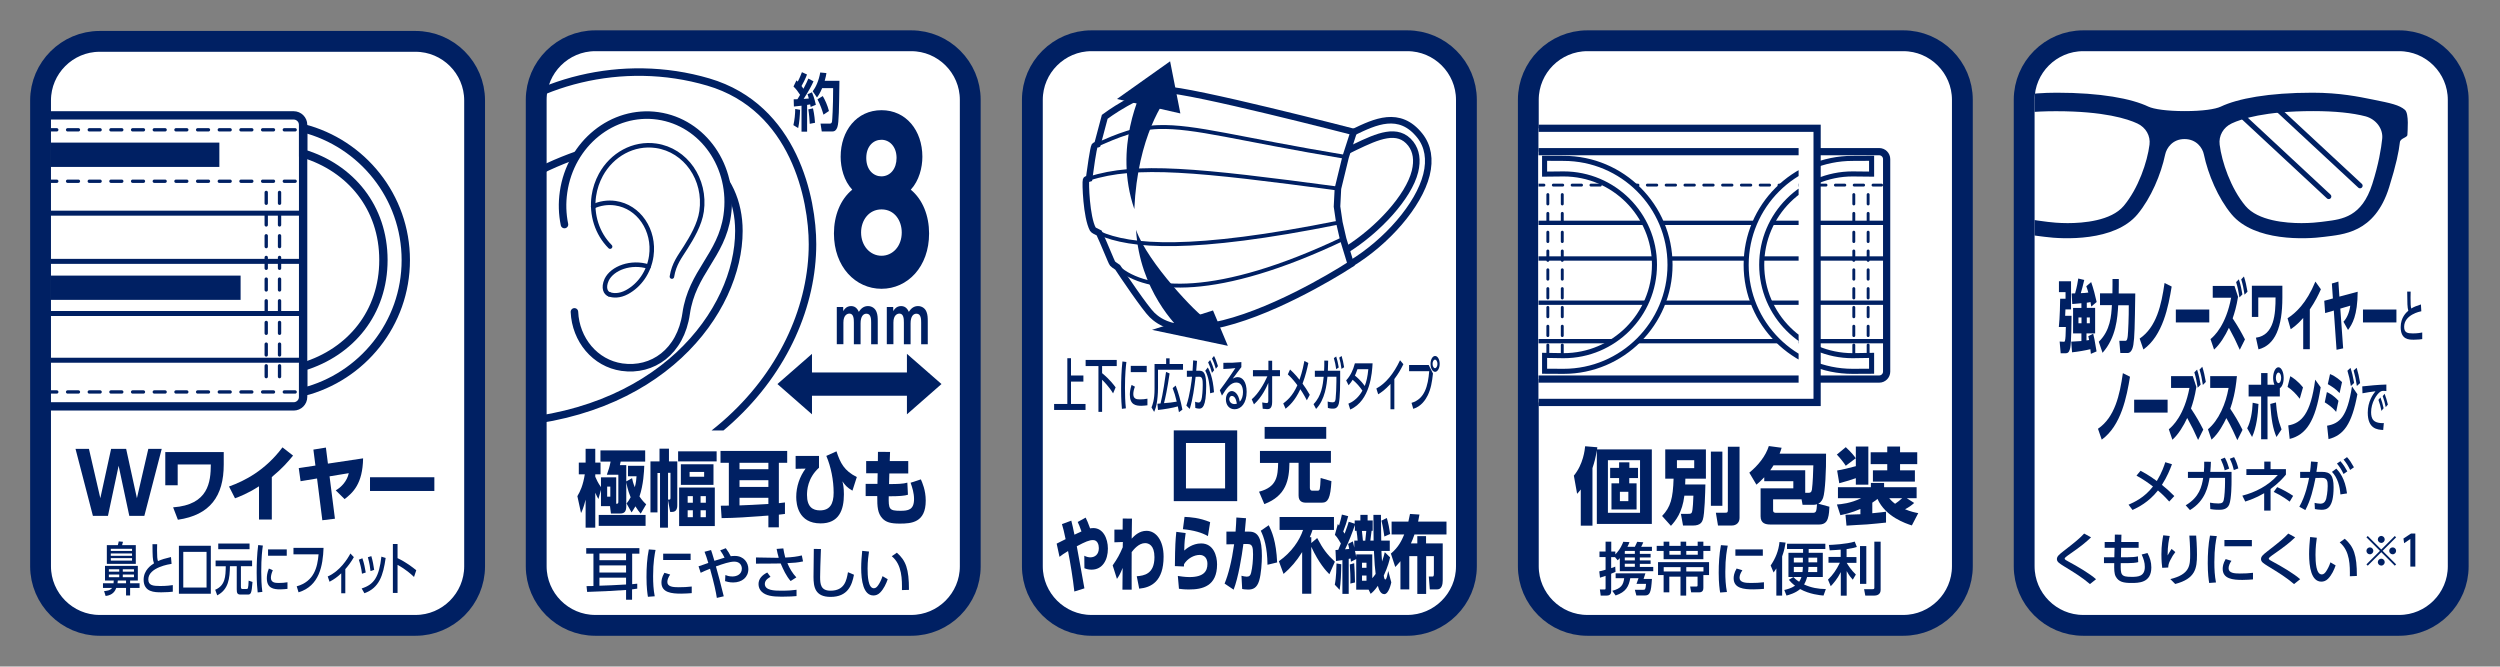 <?xml version="1.0" encoding="utf-8"?>
<!-- Generator: Adobe Illustrator 25.4.1, SVG Export Plug-In . SVG Version: 6.00 Build 0)  -->
<svg version="1.1" id="レイヤー_1" xmlns="http://www.w3.org/2000/svg" xmlns:xlink="http://www.w3.org/1999/xlink" x="0px"
	 y="0px" viewBox="0 0 245.94 65.57" style="enable-background:new 0 0 245.94 65.57;" xml:space="preserve">
<rect x="0" y="0" width="245.94" height="65.57" fill="#808080" stroke="none"/>
<style type="text/css">
	.st0{fill:#FFFFFF;}
	.st1{fill:#002063;}
	.st2{clip-path:url(#SVGID_00000060714302930358780850000011380006946963943845_);fill:none;stroke:#002063;stroke-width:0.82;}
	
		.st3{clip-path:url(#SVGID_00000060714302930358780850000011380006946963943845_);fill:none;stroke:#002063;stroke-width:0.492;stroke-linecap:round;stroke-linejoin:round;}
	.st4{clip-path:url(#SVGID_00000060714302930358780850000011380006946963943845_);fill:#002063;}
	
		.st5{clip-path:url(#SVGID_00000060714302930358780850000011380006946963943845_);fill:none;stroke:#002063;stroke-width:0.328;stroke-linecap:round;stroke-linejoin:round;stroke-dasharray:1.066,1.066;}
	.st6{fill:none;stroke:#002063;stroke-width:2.049;stroke-miterlimit:10;}
	.st7{fill:none;stroke:#002063;stroke-width:0.644;}
	.st8{fill:none;stroke:#002063;stroke-width:0.384;stroke-miterlimit:10;}
	.st9{clip-path:url(#SVGID_00000157292311222678820800000004668019663806151845_);fill:#002063;}
	
		.st10{clip-path:url(#SVGID_00000157292311222678820800000004668019663806151845_);fill:none;stroke:#002063;stroke-width:0.512;stroke-linecap:round;stroke-linejoin:round;stroke-miterlimit:10;}
	.st11{clip-path:url(#SVGID_00000143577091330944056630000000831552671021939852_);fill:none;stroke:#002063;stroke-width:0.74;}
	.st12{clip-path:url(#SVGID_00000143577091330944056630000000831552671021939852_);fill:#FFFFFF;}
	
		.st13{clip-path:url(#SVGID_00000143577091330944056630000000831552671021939852_);fill:none;stroke:#002063;stroke-width:0.74;stroke-linecap:round;stroke-linejoin:round;}
	
		.st14{clip-path:url(#SVGID_00000143577091330944056630000000831552671021939852_);fill:none;stroke:#002063;stroke-width:0.444;stroke-linecap:round;stroke-linejoin:round;}
	.st15{clip-path:url(#SVGID_00000068666114911051978210000009229095829366754980_);fill:#FFFFFF;}
	.st16{clip-path:url(#SVGID_00000068666114911051978210000009229095829366754980_);fill:none;stroke:#002063;stroke-width:0.711;}
	
		.st17{clip-path:url(#SVGID_00000068666114911051978210000009229095829366754980_);fill:none;stroke:#002063;stroke-width:0.427;stroke-linecap:round;stroke-linejoin:round;}
	
		.st18{clip-path:url(#SVGID_00000068666114911051978210000009229095829366754980_);fill:none;stroke:#002063;stroke-width:0.285;stroke-linecap:round;stroke-linejoin:round;stroke-dasharray:0.925,0.925;}
	
		.st19{clip-path:url(#SVGID_00000068666114911051978210000009229095829366754980_);fill:none;stroke:#0054A7;stroke-width:0.285;stroke-linecap:round;stroke-linejoin:round;stroke-dasharray:0.925,0.925;}
	.st20{clip-path:url(#SVGID_00000068666114911051978210000009229095829366754980_);fill:none;stroke:#002063;stroke-width:0.498;}
	.st21{clip-path:url(#SVGID_00000068666114911051978210000009229095829366754980_);fill:none;stroke:#004098;stroke-width:0.498;}
	.st22{clip-path:url(#SVGID_00000068666114911051978210000009229095829366754980_);fill:none;stroke:#002063;stroke-width:0.427;}
	.st23{clip-path:url(#SVGID_00000110446240698773124130000016450795001764495551_);fill:#FFFFFF;}
	.st24{clip-path:url(#SVGID_00000110446240698773124130000016450795001764495551_);fill:none;stroke:#002063;stroke-width:0.711;}
	
		.st25{clip-path:url(#SVGID_00000110446240698773124130000016450795001764495551_);fill:none;stroke:#002063;stroke-width:0.427;stroke-linecap:round;stroke-linejoin:round;}
	
		.st26{clip-path:url(#SVGID_00000110446240698773124130000016450795001764495551_);fill:none;stroke:#002063;stroke-width:0.285;stroke-linecap:round;stroke-linejoin:round;stroke-dasharray:0.925,0.925;}
	
		.st27{clip-path:url(#SVGID_00000110446240698773124130000016450795001764495551_);fill:none;stroke:#004098;stroke-width:0.285;stroke-linecap:round;stroke-linejoin:round;stroke-dasharray:0.925,0.925;}
	.st28{clip-path:url(#SVGID_00000110446240698773124130000016450795001764495551_);fill:none;stroke:#002063;stroke-width:0.498;}
</style>
<path class="st0" d="M46.69,55.71c0,3.2-2.61,5.81-5.81,5.81H9.8c-3.2,0-5.81-2.62-5.81-5.81V9.88c0-3.2,2.62-5.81,5.81-5.81h31.08
	c3.2,0,5.81,2.61,5.81,5.81V55.71z"/>
<g>
	<path class="st1" d="M11.17,57.38c0.01-0.1,0.02-0.16,0.02-0.27h-0.86v-1.44h3.23v1.44H12.8v0.27h0.93v0.46H12.8v0.74h-0.4v-0.74
		h-0.96c-0.12,0.31-0.35,0.71-1.05,0.79l-0.15-0.48c0.2-0.02,0.62-0.05,0.78-0.31h-0.89v-0.46H11.17z M10.51,53.63h1.08
		c0.04-0.11,0.07-0.28,0.09-0.37l0.42,0.04c-0.03,0.11-0.05,0.2-0.09,0.33h1.35v1.84h-2.85V53.63z M10.71,56v0.24h1.02V56H10.71z
		 M10.71,56.52v0.26h1.02v-0.26H10.71z M10.9,53.99v0.21h2.09v-0.21H10.9z M10.9,54.45v0.23h2.09v-0.23H10.9z M10.9,54.91v0.24h2.09
		v-0.24H10.9z M12.4,57.38v-0.27h-0.81c-0.01,0.11-0.02,0.17-0.03,0.27H12.4z M12.08,56v0.24h1.1V56H12.08z M12.08,56.52v0.26h1.1
		v-0.26H12.08z"/>
	<path class="st1" d="M16.88,55.47c-0.16,0.02-2.29,0.34-2.29,1.53c0,0.58,0.44,0.65,1.17,0.65c0.63,0,1.03-0.06,1.24-0.09l0,0.65
		c-0.23,0.02-0.56,0.06-1.11,0.06c-0.66,0-1.76,0-1.76-1.24c0-0.95,0.75-1.44,1.02-1.61c-0.14-0.35-0.14-0.71-0.15-1.88h0.46
		c0,0.18-0.01,0.34-0.01,0.62c0,0.59,0.02,0.82,0.09,1.04c0.38-0.17,0.7-0.26,1.28-0.4L16.88,55.47z"/>
	<path class="st1" d="M20.74,58.41H17.6v-4.72h3.14V58.41z M20.32,54.29h-2.29v3.51h2.29V54.29z"/>
	<path class="st1" d="M21.22,55.14h3.58v0.56h-1.1v2c0,0.21,0.06,0.24,0.13,0.24h0.42c0.14,0,0.18-0.02,0.21-0.82l0.38,0.13
		c-0.08,1.14-0.17,1.24-0.46,1.24h-0.72c-0.31,0-0.37-0.15-0.37-0.52V55.7h-0.67c-0.02,1.19-0.13,2.29-1.25,2.87l-0.2-0.55
		c1-0.43,1.02-1.31,1.04-2.31h-1V55.14z M21.47,53.47h3.08v0.56h-3.08V53.47z"/>
	<path class="st1" d="M25.86,53.67c-0.06,0.41-0.16,1.17-0.16,2.57c0,0.67,0.02,1.34,0.11,1.99l-0.46,0.05
		c-0.03-0.33-0.1-0.88-0.1-1.94c0-0.91,0.03-1.82,0.15-2.72L25.86,53.67z M26.84,56.1c-0.11,0.24-0.19,0.51-0.19,0.73
		c0,0.47,0.38,0.52,0.75,0.52c0.3,0,0.62-0.02,0.88-0.07v0.65c-0.21,0.02-0.44,0.05-0.71,0.05c-0.63,0-1.32-0.09-1.32-1.09
		c0-0.19,0.02-0.52,0.2-0.96L26.84,56.1z M28.21,54.05v0.62h-1.84v-0.62H28.21z"/>
	<path class="st1" d="M31.83,53.9c-0.07,1.72-0.39,3.74-2.46,4.37l-0.18-0.59c1.72-0.48,2.04-1.89,2.15-3.15h-2.47V53.9H31.83z"/>
	<path class="st1" d="M33.97,58.36h-0.4V56.4c-0.42,0.41-0.77,0.62-1.15,0.83l-0.18-0.52c1.17-0.5,1.96-1.73,2.23-2.26l0.34,0.36
		c-0.25,0.45-0.53,0.82-0.84,1.18V58.36z"/>
	<path class="st1" d="M35.61,56.44c-0.06-0.54-0.18-0.98-0.31-1.38l0.35-0.14c0.17,0.49,0.27,1.02,0.33,1.4L35.61,56.44z
		 M35.58,57.89c1.24-0.39,1.71-1.15,1.94-3.13l0.42,0.13c-0.24,1.7-0.63,2.95-2.09,3.47L35.58,57.89z M36.45,56.18
		c-0.03-0.3-0.1-0.79-0.26-1.36l0.34-0.11c0.13,0.42,0.23,0.97,0.28,1.35L36.45,56.18z"/>
	<path class="st1" d="M40.73,56.76c-0.25-0.24-0.8-0.75-1.62-1.19v2.76h-0.46v-4.81h0.46v1.39c0.85,0.4,1.51,0.92,1.84,1.19
		L40.73,56.76z"/>
</g>
<g>
	<path class="st1" d="M10.62,50.75H9.14l-1.71-6.59h1.32l1.12,4.85l1.06-4.85h1.48l1.06,4.85l1.12-4.85h1.32l-1.71,6.59h-1.48
		l-1.05-4.93L10.62,50.75z"/>
	<path class="st1" d="M22.01,44.47v1.23c0,3.1-1.34,4.97-4.51,5.43l-0.47-1.22c3.49-0.25,3.7-2.51,3.71-4.22h-3.26v2.05h-1.22v-3.27
		H22.01z"/>
	<path class="st1" d="M26.74,51.11h-1.26v-3.27c-1.11,0.71-1.93,1.02-2.36,1.18l-0.59-1.16c1.53-0.55,3.54-1.56,5.26-3.85l1.04,0.81
		c-0.5,0.61-1.04,1.24-2.09,2.11V51.11z"/>
	<path class="st1" d="M32.95,51.03l-1.24,0.15l-0.52-4.11l-1.62,0.27l-0.18-1.29l1.64-0.25l-0.2-1.57l1.23-0.2l0.2,1.58l3.46-0.52
		c-0.04,2.52-1.01,3.38-1.82,4.01l-0.87-0.86c0.55-0.31,1.12-0.92,1.28-1.69l-1.89,0.31L32.95,51.03z"/>
	<path class="st1" d="M42.73,46.95v1.35H36.4v-1.35H42.73z"/>
</g>
<g>
	<defs>
		<rect id="SVGID_1_" x="4.98" y="10.29" width="35.44" height="34.82"/>
	</defs>
	<clipPath id="SVGID_00000182502993165461298540000007512653637335453373_">
		<use xlink:href="#SVGID_1_"  style="overflow:visible;"/>
	</clipPath>
	
		<path style="clip-path:url(#SVGID_00000182502993165461298540000007512653637335453373_);fill:none;stroke:#002063;stroke-width:0.82;" d="
		M39.92,25.59c0-6.25-4.3-11.5-10.1-12.98v2.49c4.7,1.42,7.9,5.33,7.9,10.48c0,5.16-3.2,9.06-7.9,10.49v2.49
		C35.62,37.09,39.92,31.84,39.92,25.59z"/>
	
		<path style="clip-path:url(#SVGID_00000182502993165461298540000007512653637335453373_);fill:none;stroke:#002063;stroke-width:0.82;" d="
		M-23.21,25.59c0-5.16,3.2-9.06,7.9-10.48v-2.49c-5.8,1.48-10.1,6.73-10.1,12.98s4.3,11.5,10.1,12.98v-2.49
		C-20.01,34.65-23.21,30.75-23.21,25.59z"/>
	
		<path style="clip-path:url(#SVGID_00000182502993165461298540000007512653637335453373_);fill:none;stroke:#002063;stroke-width:0.82;" d="
		M29.82,39.05c0,0.51-0.42,0.93-0.93,0.93h-43.27c-0.51,0-0.93-0.42-0.93-0.93V12.28c0-0.51,0.42-0.93,0.93-0.93h43.27
		c0.51,0,0.93,0.42,0.93,0.93V39.05z"/>
	
		<line style="clip-path:url(#SVGID_00000182502993165461298540000007512653637335453373_);fill:none;stroke:#002063;stroke-width:0.492;stroke-linecap:round;stroke-linejoin:round;" x1="-15.29" y1="35.44" x2="29.82" y2="35.44"/>
	
		<line style="clip-path:url(#SVGID_00000182502993165461298540000007512653637335453373_);fill:none;stroke:#002063;stroke-width:0.492;stroke-linecap:round;stroke-linejoin:round;" x1="-15.29" y1="30.84" x2="29.82" y2="30.84"/>
	
		<line style="clip-path:url(#SVGID_00000182502993165461298540000007512653637335453373_);fill:none;stroke:#002063;stroke-width:0.492;stroke-linecap:round;stroke-linejoin:round;" x1="-15.29" y1="25.71" x2="29.82" y2="25.71"/>
	
		<line style="clip-path:url(#SVGID_00000182502993165461298540000007512653637335453373_);fill:none;stroke:#002063;stroke-width:0.492;stroke-linecap:round;stroke-linejoin:round;" x1="-15.29" y1="20.97" x2="29.82" y2="20.97"/>
	
		<rect x="-7.06" y="14.03" style="clip-path:url(#SVGID_00000182502993165461298540000007512653637335453373_);fill:#002063;" width="28.64" height="2.39"/>
	
		<rect x="-9.16" y="27.11" style="clip-path:url(#SVGID_00000182502993165461298540000007512653637335453373_);fill:#002063;" width="32.83" height="2.39"/>
	
		<line style="clip-path:url(#SVGID_00000182502993165461298540000007512653637335453373_);fill:none;stroke:#002063;stroke-width:0.328;stroke-linecap:round;stroke-linejoin:round;stroke-dasharray:1.066,1.066;" x1="-14.67" y1="12.77" x2="29.18" y2="12.77"/>
	
		<line style="clip-path:url(#SVGID_00000182502993165461298540000007512653637335453373_);fill:none;stroke:#002063;stroke-width:0.328;stroke-linecap:round;stroke-linejoin:round;stroke-dasharray:1.066,1.066;" x1="-14.67" y1="17.83" x2="29.18" y2="17.83"/>
	
		<line style="clip-path:url(#SVGID_00000182502993165461298540000007512653637335453373_);fill:none;stroke:#002063;stroke-width:0.328;stroke-linecap:round;stroke-linejoin:round;stroke-dasharray:1.066,1.066;" x1="-14.67" y1="38.56" x2="29.18" y2="38.56"/>
	
		<line style="clip-path:url(#SVGID_00000182502993165461298540000007512653637335453373_);fill:none;stroke:#002063;stroke-width:0.328;stroke-linecap:round;stroke-linejoin:round;stroke-dasharray:1.066,1.066;" x1="27.5" y1="18.93" x2="27.5" y2="37.74"/>
	
		<line style="clip-path:url(#SVGID_00000182502993165461298540000007512653637335453373_);fill:none;stroke:#002063;stroke-width:0.328;stroke-linecap:round;stroke-linejoin:round;stroke-dasharray:1.066,1.066;" x1="-12.98" y1="18.93" x2="-12.98" y2="37.74"/>
	
		<line style="clip-path:url(#SVGID_00000182502993165461298540000007512653637335453373_);fill:none;stroke:#002063;stroke-width:0.328;stroke-linecap:round;stroke-linejoin:round;stroke-dasharray:1.066,1.066;" x1="26.19" y1="18.93" x2="26.19" y2="37.74"/>
	
		<line style="clip-path:url(#SVGID_00000182502993165461298540000007512653637335453373_);fill:none;stroke:#002063;stroke-width:0.328;stroke-linecap:round;stroke-linejoin:round;stroke-dasharray:1.066,1.066;" x1="-11.68" y1="18.93" x2="-11.68" y2="37.74"/>
</g>
<path class="st6" d="M46.69,55.71c0,3.2-2.61,5.81-5.81,5.81H9.8c-3.2,0-5.81-2.62-5.81-5.81V9.88c0-3.2,2.62-5.81,5.81-5.81h31.08
	c3.2,0,5.81,2.61,5.81,5.81V55.71z"/>
<path class="st0" d="M144.26,55.71c0,3.2-2.61,5.81-5.81,5.81h-31.08c-3.2,0-5.81-2.62-5.81-5.81V9.82c0-3.2,2.62-5.81,5.81-5.81
	h31.08c3.2,0,5.81,2.61,5.81,5.81V55.71z"/>
<path class="st6" d="M144.26,55.71c0,3.2-2.61,5.81-5.81,5.81h-31.08c-3.2,0-5.81-2.62-5.81-5.81V9.82c0-3.2,2.62-5.81,5.81-5.81
	h31.08c3.2,0,5.81,2.61,5.81,5.81V55.71z"/>
<g>
	<path class="st1" d="M105.69,58.19c-0.15-1.34-0.37-2.67-0.62-3.98c-0.45,0.27-0.61,0.39-0.84,0.57l-0.28-1.3
		c0.14-0.07,0.76-0.38,0.88-0.44c-0.16-0.75-0.22-1.02-0.36-1.48l0.92-0.34c0.13,0.52,0.15,0.61,0.31,1.38
		c0.07-0.03,0.5-0.24,0.69-0.32c-0.16-0.46-0.28-0.75-0.37-0.93l0.78-0.43c0.1,0.2,0.26,0.54,0.44,1.06
		c0.06-0.01,0.17-0.03,0.32-0.03c0.95,0,1.43,1.01,1.43,2.02c0,1.13-0.54,2.07-1.6,2.07c-0.25,0-0.47-0.04-0.71-0.14l-0.01-1.23
		c0.19,0.11,0.44,0.16,0.59,0.16c0.44,0,0.84-0.27,0.84-0.91c0-0.33-0.13-0.79-0.57-0.79c-0.37,0-0.76,0.16-1.6,0.61
		c0.13,0.66,0.64,3.55,0.75,4.14L105.69,58.19z"/>
	<path class="st1" d="M109.63,53.35V52.1h0.81l0.01-1.09l0.91,0.01c-0.01,0.68-0.03,1.44-0.03,1.97c0.25-0.27,0.73-0.77,1.46-0.77
		c0.93,0,1.68,0.94,1.68,2.54c0,2.44-1.23,3.04-2.4,3.15l-0.24-1.22c0.7-0.06,1.74-0.2,1.74-1.88c0-1.2-0.59-1.38-0.92-1.38
		c-0.63,0-1.13,0.64-1.32,0.88c-0.01,1.55-0.01,2.73,0,3.7h-0.91l0.02-2.14c-0.22,0.56-0.38,0.83-0.56,1.08l-0.42-1.33
		c0.47-0.67,0.68-1.06,0.99-1.78l0.01-0.52L109.63,53.35z"/>
	<path class="st1" d="M116.64,52.44c-0.07,0.48-0.12,0.79-0.14,1.72c0.18-0.16,0.8-0.7,1.66-0.7c1.23,0,1.57,1.23,1.57,2.06
		c0,2.14-1.43,2.47-2.75,2.47c-0.52,0-0.77-0.04-1-0.07l-0.11-1.26c0.23,0.03,0.67,0.11,1.15,0.11c1.43,0,1.76-0.61,1.76-1.29
		c0-0.83-0.6-0.89-0.75-0.89c-0.57,0-1.21,0.35-1.55,0.91c0,0.13,0,0.16-0.01,0.23l-0.89-0.04c0.02-2.13,0.06-2.52,0.14-3.37
		L116.64,52.44z M118.83,52.74c-0.58-0.34-1.4-0.58-2.46-0.68l0.16-1.21c0.54,0.02,1.48,0.08,2.52,0.52L118.83,52.74z"/>
	<path class="st1" d="M120.47,57.41c0.37-0.89,0.7-2.17,0.94-3.87l-0.76,0.01v-1.25h0.9c0.04-0.55,0.07-0.98,0.08-1.39l0.95,0.07
		c-0.04,0.5-0.06,0.75-0.12,1.32h0.45c0.91,0,1.23,0.76,1.23,2.4c0,0.64-0.07,1.76-0.27,2.43c-0.22,0.72-0.61,0.87-1.08,0.87
		c-0.29,0-0.52-0.04-0.59-0.06l-0.07-1.3c0.15,0.04,0.36,0.09,0.53,0.09c0.25,0,0.36-0.13,0.42-0.39c0.13-0.53,0.19-1.22,0.19-1.79
		c0-0.74-0.07-1.03-0.53-1.03h-0.42c-0.17,1.29-0.5,3.3-0.96,4.49L120.47,57.41z M124.69,55.56c-0.02-1.73-0.33-2.66-0.66-3.35
		l0.78-0.54c0.3,0.58,0.74,1.58,0.83,3.66L124.69,55.56z"/>
	<path class="st1" d="M130.78,56.49c-0.31-0.31-1.03-1.07-1.78-2.7v4.62h-0.9v-4.1c-0.53,0.86-1.15,1.58-1.83,2.15l-0.46-1.25
		c1.26-0.88,2.05-2.07,2.38-3.08h-2.31v-1.27h5.35v1.27h-2.11c-0.05,0.16-0.12,0.36-0.27,0.72h0.15v0.57l0.58-0.49
		c0.56,1.07,0.97,1.61,1.74,2.33L130.78,56.49z"/>
	<path class="st1" d="M131.95,55.51c-0.01,0.86-0.05,1.84-0.16,2.52l-0.48-0.51c0.15-0.7,0.16-1.73,0.17-2.09L131.95,55.51z
		 M131.38,54.11c0.18-0.01,0.2-0.01,0.27-0.02c0.08-0.19,0.19-0.43,0.26-0.62c-0.33-0.58-0.47-0.73-0.59-0.85l0.29-1.07
		c0.07,0.08,0.1,0.11,0.12,0.15c0.16-0.52,0.23-0.85,0.28-1.08l0.62,0.16c-0.17,0.64-0.26,0.92-0.49,1.51
		c0.07,0.11,0.1,0.16,0.14,0.21c0.28-0.75,0.34-0.97,0.4-1.17l0.59,0.19V51.2h0.56v-0.55h0.71v0.55h0.5v1.02h-0.11
		c-0.07,0.6-0.08,0.66-0.12,0.96h0.32c0-0.36-0.02-2.13-0.02-2.53h0.74c0,0.36,0.03,2.13,0.03,2.53h0.84v1.02h-0.82
		c0.01,0.23,0.02,0.56,0.06,1.04c0.14-0.38,0.2-0.65,0.27-0.92l0.52,0.51c-0.07,0.31-0.2,0.89-0.62,1.79
		c0.03,0.23,0.07,0.39,0.15,0.39c0.08,0,0.15-0.22,0.16-0.27c0.02-0.09,0.11-0.47,0.13-0.57l0.3,1.12c-0.02,0.1-0.25,1.16-0.69,1.16
		c-0.4,0-0.56-0.55-0.63-0.82c-0.33,0.47-0.52,0.63-0.71,0.79l-0.2-0.41h-1.22V55l-0.52,0.26c-0.02-0.12-0.02-0.14-0.04-0.32
		c-0.06,0.02-0.1,0.03-0.18,0.04v3.44h-0.62V55.1c-0.09,0.02-0.53,0.08-0.63,0.09L131.38,54.11z M133.09,53.26
		c0.03,0.13,0.11,0.48,0.14,0.61v-0.69h0.33c-0.02-0.25-0.06-0.67-0.11-0.96h-0.16v-0.57c-0.29,0.84-0.58,1.6-0.97,2.39
		c0.24-0.02,0.33-0.03,0.41-0.04c-0.03-0.18-0.07-0.32-0.11-0.49L133.09,53.26z M133.22,55.41c0.04,0.49,0.07,1.25,0.08,1.89
		l-0.46,0.11c0.01-0.15,0.01-0.25,0.01-0.39c0-0.12-0.01-0.84-0.06-1.49L133.22,55.41z M133.3,54.2c0.05,0.22,0.09,0.42,0.12,0.59
		v-0.25H135v2.34c0.12-0.13,0.21-0.25,0.33-0.42c-0.06-0.46-0.12-1.12-0.17-2.26H133.3z M133.98,52.23c0.02,0.11,0.06,0.64,0.1,0.96
		h0.23c0.03-0.23,0.09-0.82,0.1-0.96H133.98z M133.99,55.36v0.5h0.44v-0.5H133.99z M133.99,56.62v0.51h0.44v-0.51H133.99z
		 M136.43,50.96c0.14,0.47,0.27,1.11,0.33,1.57l-0.57,0.25c-0.05-0.34-0.14-0.97-0.29-1.56L136.43,50.96z"/>
	<path class="st1" d="M136.83,54.46c0.76-0.63,1.07-1.3,1.31-1.88h-1.24v-1.27h1.65c0.08-0.37,0.11-0.48,0.16-0.75l0.93,0.06
		c-0.05,0.31-0.08,0.45-0.13,0.69h2.79v1.27h-3.15c-0.16,0.45-0.22,0.6-0.35,0.88h0.63v-0.72h0.86v0.72h1.64v3.65
		c0,0.33-0.08,0.87-0.53,0.87h-0.74l-0.1-1.26h0.35c0.07,0,0.15-0.01,0.15-0.24v-1.77h-0.76v3.72h-0.87v-3.72h-0.79v3.27h-0.87
		v-2.77c-0.24,0.29-0.33,0.38-0.51,0.57L136.83,54.46z"/>
</g>
<g>
	<path class="st1" d="M121.71,49.3h-6.24v-6.96h6.24V49.3z M120.52,43.58h-3.85v4.47h3.85V43.58z"/>
	<path class="st1" d="M123.95,44.36h6.98v1.17h-2.07v2.44c0,0.06,0,0.3,0.23,0.3h0.51c0.26,0,0.26-0.07,0.32-1.25l1.06,0.31
		c-0.09,1.66-0.33,2.12-0.93,2.12h-1.58c-0.31,0-0.72-0.09-0.72-0.7v-3.22h-0.9c-0.02,1.68-0.32,3.25-2.47,4.06l-0.52-1.22
		c1.79-0.46,1.84-1.56,1.88-2.83h-1.79V44.36z M124.41,42h6.06v1.17h-6.06V42z"/>
</g>
<g>
	<path class="st1" d="M105.36,35.24v1.7h1.22v0.6h-1.22v2.2h1.43v0.59h-3.09v-0.59h1.3v-4.5H105.36z"/>
	<path class="st1" d="M106.8,35.41h3.06v0.6h-1.44v0.7c0.79,0.65,1.16,1.17,1.33,1.4l-0.25,0.59c-0.39-0.66-0.93-1.19-1.08-1.34
		v3.16h-0.36v-4.51h-1.26V35.41z"/>
	<path class="st1" d="M110.81,35.61c-0.05,0.41-0.14,1.17-0.14,2.57c0,0.67,0.02,1.34,0.09,1.99l-0.39,0.05
		c-0.03-0.33-0.08-0.88-0.08-1.94c0-0.91,0.03-1.82,0.13-2.72L110.81,35.61z M111.65,38.04c-0.1,0.24-0.16,0.51-0.16,0.73
		c0,0.47,0.32,0.52,0.64,0.52c0.25,0,0.53-0.02,0.75-0.07v0.65c-0.18,0.02-0.37,0.05-0.6,0.05c-0.54,0-1.13-0.09-1.13-1.09
		c0-0.19,0.02-0.52,0.17-0.96L111.65,38.04z M112.81,35.99v0.62h-1.57v-0.62H112.81z"/>
	<path class="st1" d="M113.58,35.81h1.14v-0.56h0.34v0.56h1.32v0.56h-2.46v1.79c0,0.2,0,0.61-0.09,1.31
		c-0.07,0.52-0.2,0.84-0.29,1.05l-0.26-0.44c0.1-0.24,0.3-0.75,0.3-1.79V35.81z M115.98,40.55c-0.06-0.29-0.08-0.4-0.11-0.57
		c-0.44,0.14-1.43,0.3-1.95,0.35l-0.06-0.61c0.07,0,0.21-0.02,0.31-0.03c0.23-0.9,0.47-2.56,0.54-3.1l0.35,0.15
		c-0.22,1.51-0.42,2.43-0.55,2.92c0.49-0.03,0.86-0.08,1.25-0.15c-0.13-0.56-0.24-0.91-0.4-1.33l0.3-0.25
		c0.25,0.65,0.5,1.51,0.66,2.37L115.98,40.55z"/>
	<path class="st1" d="M116.71,39.9c0.36-1.08,0.51-2.41,0.56-2.84l-0.51,0.01v-0.6h0.56c0.03-0.35,0.04-0.58,0.06-1.02l0.38,0.05
		c-0.03,0.42-0.04,0.58-0.08,0.97h0.32c0.47,0,0.66,0.34,0.66,1.51c0,2.12-0.41,2.22-0.69,2.22c-0.16,0-0.28-0.04-0.38-0.07
		l-0.02-0.61c0.08,0.03,0.22,0.08,0.33,0.08c0.17,0,0.28-0.13,0.34-0.52c0.08-0.55,0.08-1.12,0.08-1.22c0-0.45-0.02-0.81-0.34-0.8
		l-0.36,0.01c-0.13,1.09-0.27,2.18-0.58,3.16L116.71,39.9z M119.05,38.69c-0.04-0.82-0.16-1.63-0.48-2.22l0.25-0.32
		c0.16,0.3,0.5,0.95,0.61,2.44L119.05,38.69z M119.05,35.42c0.18,0.35,0.29,0.69,0.39,1l-0.21,0.26c-0.12-0.43-0.21-0.67-0.38-1.03
		L119.05,35.42z M119.43,35.02c0.16,0.3,0.25,0.55,0.39,1l-0.21,0.26c-0.13-0.44-0.21-0.65-0.38-1.02L119.43,35.02z"/>
	<path class="st1" d="M122.13,36.1c-0.26,0.33-0.57,0.77-0.86,1.15c0.13-0.07,0.29-0.15,0.49-0.15c0.46,0,0.88,0.43,0.88,1.45
		c0,1.1-0.54,1.71-1.18,1.71c-0.56,0-0.86-0.44-0.86-0.96c0-0.48,0.25-0.83,0.58-0.83c0.25,0,0.65,0.24,0.78,1.04
		c0.24-0.23,0.32-0.61,0.32-0.93c0-0.41-0.12-0.95-0.66-0.95c-0.56,0-0.96,0.56-1.41,1.29l-0.21-0.53c0.09-0.12,0.69-0.9,1.53-2.18
		c-0.39,0.05-0.64,0.07-1.18,0.09v-0.61c0.75,0.01,1.07-0.01,1.77-0.07V36.1z M121.18,38.95c-0.17,0-0.25,0.19-0.25,0.31
		c0,0.24,0.17,0.49,0.52,0.49c0.08,0,0.17-0.03,0.23-0.04C121.61,39.28,121.46,38.95,121.18,38.95z"/>
	<path class="st1" d="M123.26,37.01v-0.6h1.52v-0.92h0.37v0.92h0.77v0.6h-0.77l0,2.53c0,0.69-0.31,0.71-0.48,0.71
		c-0.07,0-0.28-0.02-0.45-0.04l-0.05-0.62c0.19,0.03,0.33,0.06,0.43,0.06c0.13,0,0.17-0.06,0.17-0.23l0-1.75
		c-0.17,0.4-0.6,1.37-1.41,2.11l-0.22-0.5c0.64-0.54,1.19-1.48,1.54-2.26H123.26z"/>
	<path class="st1" d="M126.91,36.35c0.46,0.41,0.83,0.88,0.93,1.01c0.3-0.87,0.42-1.53,0.48-1.85l0.39,0.2
		c-0.11,0.53-0.26,1.2-0.57,2.03c0.29,0.41,0.41,0.58,0.71,1.1l-0.29,0.54c-0.3-0.59-0.59-1.02-0.64-1.09
		c-0.54,1.17-1.12,1.65-1.45,1.92l-0.23-0.52c0.31-0.24,0.91-0.69,1.39-1.79c-0.21-0.29-0.54-0.7-0.94-1.07L126.91,36.35z"/>
	<path class="st1" d="M129.22,39.76c0.79-0.81,0.91-1.86,1-2.69h-0.87v-0.6h0.91c0.02-0.36,0.02-0.58,0.02-1l0.38,0.01
		c-0.01,0.36-0.01,0.54-0.03,0.99h1.21v0.93c0,0.16,0,1.73-0.13,2.29c-0.12,0.51-0.44,0.51-0.58,0.51c-0.26,0-0.4-0.04-0.5-0.07
		l-0.02-0.63c0.14,0.04,0.29,0.08,0.48,0.08c0.23,0,0.27-0.13,0.3-0.33c0.04-0.31,0.08-1.2,0.08-1.73v-0.46h-0.88
		c-0.08,0.79-0.23,2.24-1.12,3.17L129.22,39.76z M131.45,35.07c0.11,0.34,0.17,0.62,0.25,1.08l-0.25,0.17
		c-0.06-0.44-0.12-0.68-0.23-1.09L131.45,35.07z M131.98,35.02c0.12,0.38,0.17,0.63,0.25,1.11l-0.26,0.16
		c-0.06-0.46-0.11-0.7-0.22-1.11L131.98,35.02z"/>
	<path class="st1" d="M132.43,37.42c0.39-0.42,0.67-0.95,0.86-1.68h1.74c-0.05,0.9-0.21,3.67-2.2,4.55l-0.18-0.58
		c0.82-0.32,1.25-1.05,1.38-1.28c-0.27-0.39-0.53-0.7-0.96-1.07c-0.09,0.15-0.19,0.3-0.4,0.54L132.43,37.42z M133.54,36.32
		c-0.12,0.34-0.18,0.48-0.25,0.63c0.14,0.11,0.59,0.48,0.97,1.02c0.17-0.44,0.28-0.91,0.35-1.65H133.54z"/>
	<path class="st1" d="M137.18,40.26h-0.39v-2.49c-0.54,0.58-0.88,0.82-1.21,1.02l-0.18-0.57c0.92-0.49,1.72-1.48,2.33-2.78
		l0.33,0.39c-0.26,0.52-0.46,0.88-0.89,1.46V40.26z"/>
	<path class="st1" d="M140.55,35.91l0.42,0.83c-0.09,0.84-0.2,1.5-0.52,2.16c-0.19,0.39-0.63,1.09-1.42,1.32l-0.17-0.59
		c1.29-0.37,1.62-1.65,1.74-3.11h-1.98v-0.61H140.55z M141.63,35.8c0,0.43-0.21,0.78-0.45,0.78s-0.45-0.34-0.45-0.78
		s0.2-0.78,0.45-0.78S141.63,35.36,141.63,35.8z M140.93,35.8c0,0.23,0.11,0.42,0.24,0.42s0.24-0.19,0.24-0.42
		c0-0.23-0.11-0.42-0.24-0.42C141.04,35.38,140.93,35.56,140.93,35.8z"/>
</g>
<path class="st7" d="M132.88,25.95c3.55-2.15,6.7-5.76,7.45-8.75c0.38-1.51,0.15-2.84-0.65-3.85c-2.01-2.54-4.44-1.35-6.51-0.36"/>
<path class="st7" d="M132.46,24.57c3.11-1.94,6.12-5.2,6.74-7.7c0.27-1.11,0.13-2.02-0.41-2.73c-1.27-1.63-3.26-0.74-5.47,0.32
	c-0.2,0.1-0.54,0.26-0.74,0.36"/>
<path class="st7" d="M132.38,15.43l-0.76,3.12l-0.09,1.77l0.23,1.57l0.37,1.61l0.76,2.49c0,0-5.91,3.87-11.49,5.54
	c-5.57,1.68-7.41,0.08-8.07-0.55c-0.66-0.63-2.95-4.02-3.38-4.68c-0.29-0.19-0.47-0.33-0.5-0.37c-0.1-0.1-0.85-2.02-1.32-3.01
	c-0.35-0.16-0.57-0.29-0.62-0.37c-0.64-1.18-0.75-4.61-0.67-4.86c0.02-0.05,0.3-0.13,0.3-0.13c0.11-0.84,0.42-3.02,0.54-3.21
	c0.02-0.03,0.28-0.15,0.28-0.15l0.72-2.71c0,0,3.49-2.63,5.92-2.66c2.43-0.03,18.57,4.15,18.57,4.15L132.38,15.43z"/>
<path class="st8" d="M107.14,17.57c4.61-1.5,10.7-0.86,24.48,0.98"/>
<path class="st8" d="M108.13,22.93c3.05,1.35,8.99,1.9,23.63-1.05"/>
<path class="st8" d="M109.96,26.3c2.82,2.48,9.73,3.11,22.19-2.81"/>
<path class="st8" d="M107.97,14.21c1.9-0.83,3.87-1.65,6.01-1.71c3.57-0.11,7.77,1.17,18.4,2.94"/>
<path class="st1" d="M115.14,9.14c-0.57,0.64-3.23,4.22-3.55,11.43c-2.08-6.1,0.64-11.49,1.05-12.35L115.14,9.14z"/>
<polygon class="st1" points="109.88,9.74 116.12,11.16 115.11,6.03 "/>
<path class="st1" d="M118.6,31.35c-0.71-0.32-5.71-5.49-6.84-8.74c0.35,5.93,4,9.53,4.63,10.07L118.6,31.35z"/>
<polygon class="st1" points="113.33,32.45 119.33,30.54 120.79,34.02 "/>
<path class="st0" d="M241.83,55.71c0,3.2-2.61,5.81-5.81,5.81h-31.08c-3.2,0-5.81-2.62-5.81-5.81V9.82c0-3.2,2.61-5.81,5.81-5.81
	h31.08c3.2,0,5.81,2.61,5.81,5.81V55.71z"/>
<path class="st6" d="M241.83,55.71c0,3.2-2.61,5.81-5.81,5.81h-31.08c-3.2,0-5.81-2.62-5.81-5.81V9.82c0-3.2,2.61-5.81,5.81-5.81
	h31.08c3.2,0,5.81,2.61,5.81,5.81V55.71z"/>
<g>
	<defs>
		<path id="SVGID_00000152230216228934809410000011051732567716391059_" d="M204.94,5.04c-2.64,0-4.79,2.15-4.79,4.78V30.3h40.65
			V9.82c0-2.64-2.15-4.78-4.78-4.78H204.94z"/>
	</defs>
	<clipPath id="SVGID_00000043442348744412904920000007258374903905238176_">
		<use xlink:href="#SVGID_00000152230216228934809410000011051732567716391059_"  style="overflow:visible;"/>
	</clipPath>
	<path style="clip-path:url(#SVGID_00000043442348744412904920000007258374903905238176_);fill:#002063;" d="M236.59,10.81
		c-0.55-0.48-1.38-0.66-3.18-1.02c-1.35-0.27-3.22-0.67-5.92-0.67c-4.32,0-7.36,0.58-9.02,1.37c-0.53,0.25-1.78,0.44-3.53,0.44
		c-1.75,0-3.06-0.19-3.59-0.44c-1.66-0.79-4.69-1.37-9.01-1.37c-2.71,0-4.58,0.4-5.92,0.67c-1.8,0.36-2.63,0.54-3.18,1.02
		c-0.42,0.37-0.25,2.12-0.26,2.45c-0.01,0.29,0.7,0.32,0.74,0.74c0.1,0.9,0.37,2.2,1.06,4.43c1.42,4.55,4.6,4.63,6.39,4.87
		c1.79,0.24,6.86,0.48,9.11-2.22c1.33-1.6,2.31-3.93,2.72-5.88c0.14-0.65,0.73-1.52,1.9-1.52c1.17,0,1.78,0.86,1.91,1.52
		c0.41,1.95,1.39,4.28,2.72,5.88c2.25,2.7,7.32,2.46,9.11,2.22c1.79-0.24,4.97-0.32,6.39-4.87c0.7-2.23,0.96-3.54,1.06-4.43
		c0.04-0.42,0.74-0.45,0.74-0.74C236.84,12.93,237.01,11.18,236.59,10.81 M211.46,14.23c-0.21,1.68-1.09,4.3-2.54,6.03
		c-1.24,1.47-3.98,1.69-5.51,1.69c-0.91,0-1.6-0.08-1.94-0.12l-0.38-0.05c-1.7-0.21-3.61-0.44-4.65-3.69
		c-0.62-1.95-0.87-3.49-0.97-4.43c-0.1-0.98,0.59-1.92,1.62-2.2c1.3-0.35,3.04-0.52,5.17-0.52c4.75,0,7.05,0.76,8.01,1.21
		C211.1,12.54,211.57,13.36,211.46,14.23 M234.35,13.66c-0.1,0.95-0.35,2.49-0.97,4.43c-1.03,3.25-2.95,3.48-4.64,3.69l-0.39,0.05
		c-0.33,0.04-1.03,0.12-1.94,0.12c-1.53,0-4.27-0.22-5.51-1.69c-1.45-1.73-2.33-4.34-2.54-6.03c-0.11-0.88,0.36-1.7,1.19-2.09
		c0.96-0.45,3.26-1.21,8.01-1.21c2.13,0,3.87,0.18,5.17,0.52C233.76,11.74,234.46,12.68,234.35,13.66"/>
	
		<line style="clip-path:url(#SVGID_00000043442348744412904920000007258374903905238176_);fill:none;stroke:#002063;stroke-width:0.512;stroke-linecap:round;stroke-linejoin:round;stroke-miterlimit:10;" x1="220.58" y1="11.42" x2="229.09" y2="19.33"/>
	
		<line style="clip-path:url(#SVGID_00000043442348744412904920000007258374903905238176_);fill:none;stroke:#002063;stroke-width:0.512;stroke-linecap:round;stroke-linejoin:round;stroke-miterlimit:10;" x1="223.66" y1="10.37" x2="232.17" y2="18.27"/>
</g>
<g>
	<path class="st1" d="M206.39,42.18c1.66-1.13,2.14-3.31,2.45-5.47l0.7,0.35c-0.32,1.95-0.86,4.81-2.78,6.19L206.39,42.18z"/>
	<path class="st1" d="M213.24,39.32v1.27h-3.29v-1.27H213.24z"/>
	<path class="st1" d="M216.07,38.07c-0.16,0.98-0.34,1.56-0.53,2.12c0.56,0.85,0.85,1.37,1.21,2.07l-0.51,1.02
		c-0.44-0.99-0.56-1.21-1.07-2.16c-0.36,0.77-0.87,1.62-1.46,2.14l-0.35-1.03c0.39-0.32,1.52-1.38,2.03-4.07h-1.81V37h2.14
		L216.07,38.07z M216.14,36.36c0.18,0.53,0.28,1.08,0.35,1.48l-0.29,0.3c-0.1-0.63-0.17-0.97-0.33-1.51L216.14,36.36z M216.65,36.08
		c0.16,0.49,0.24,0.88,0.35,1.49l-0.29,0.3c-0.1-0.63-0.17-0.98-0.33-1.51L216.65,36.08z"/>
	<path class="st1" d="M220.06,37c-0.15,1.6-0.43,2.56-0.66,3.21c0.5,0.75,0.77,1.2,1.21,2.08l-0.51,1.01
		c-0.22-0.48-0.57-1.29-1.08-2.17c-0.24,0.51-0.75,1.51-1.46,2.12l-0.35-1.02c0.5-0.42,0.95-1.02,1.32-1.8
		c0.35-0.74,0.56-1.45,0.71-2.27h-1.81V37H220.06z"/>
	<path class="st1" d="M221.07,42.13c0.34-0.65,0.5-1.58,0.54-2.51l0.57,0.12c-0.05,1.06-0.2,2.32-0.63,3.25L221.07,42.13z
		 M223.75,37.86c-0.08-0.19-0.13-0.45-0.13-0.68c0-0.57,0.23-1.05,0.52-1.05c0.29,0,0.52,0.47,0.52,1.05c0,0.48-0.16,0.88-0.38,1.01
		V39h-1.21v4.21h-0.63V39h-1.23v-1.15h1.23V36.7h0.63v1.15H223.75z M223.9,39.59c0.09,1.07,0.18,1.68,0.55,2.65l-0.5,0.75
		c-0.36-0.85-0.5-1.68-0.61-3.25L223.9,39.59z M223.89,37.17c0,0.29,0.12,0.52,0.26,0.52c0.14,0,0.26-0.23,0.26-0.52
		c0-0.29-0.12-0.52-0.26-0.52C224,36.65,223.89,36.89,223.89,37.17z"/>
	<path class="st1" d="M226.24,39.23c-0.39-0.51-0.72-0.84-1.2-1.17l0.27-1.05c0.21,0.12,0.69,0.41,1.25,1.1L226.24,39.23z
		 M225.11,41.85c1.29-0.22,2.21-1.12,2.65-4.5l0.54,0.75c-0.52,3.38-1.46,4.68-3.05,5.08L225.11,41.85z"/>
	<path class="st1" d="M229.82,40.52c-0.42-0.51-0.87-0.78-1.12-0.94l0.21-1.01c0.2,0.09,0.64,0.3,1.14,0.86L229.82,40.52z
		 M228.93,41.88c1.23-0.22,1.98-0.85,2.45-3.87l0.53,0.77c-0.55,2.99-1.37,4.04-2.84,4.42L228.93,41.88z M230.16,38.67
		c-0.43-0.46-0.85-0.7-1.16-0.88l0.22-0.99c0.55,0.21,1,0.62,1.18,0.79L230.16,38.67z M231.23,36.19c0.16,0.48,0.24,0.82,0.36,1.48
		l-0.32,0.31c-0.1-0.63-0.18-0.97-0.34-1.51L231.23,36.19z M231.84,36.18c0.15,0.49,0.23,0.87,0.34,1.5l-0.32,0.29
		c-0.1-0.65-0.16-0.95-0.32-1.52L231.84,36.18z"/>
</g>
<g>
	<path class="st1" d="M234.76,38.47c-0.11-0.01-0.19-0.02-0.27-0.02c-0.12,0-0.2,0.01-0.3,0.07c-0.4,0.25-0.93,1.11-0.93,2.03
		c0,0.7,0.28,0.89,0.55,0.99c0.19,0.07,0.48,0.1,0.7,0.08l-0.06,0.68c-0.57-0.03-1.52-0.1-1.52-1.71c0-1.08,0.51-1.8,0.76-2.1
		c-0.3,0.04-1.02,0.14-1.28,0.2l-0.02-0.68c0.21-0.01,0.98-0.1,1.14-0.11c0.43-0.04,0.74-0.05,1.23-0.07L234.76,38.47z M234.18,39.1
		c0.13,0.33,0.22,0.66,0.31,1.06l-0.21,0.26c-0.09-0.45-0.17-0.71-0.3-1.08L234.18,39.1z M234.59,38.74
		c0.13,0.33,0.21,0.63,0.32,1.06l-0.21,0.25c-0.1-0.47-0.16-0.69-0.3-1.08L234.59,38.74z"/>
</g>
<g>
	<path class="st1" d="M202.56,27.67h1.18v2.77h-0.55c0,0.09-0.02,0.53-0.03,0.63h0.63c0,0.42-0.02,2.66-0.13,3.15
		c-0.05,0.23-0.13,0.53-0.42,0.53h-0.52l-0.1-1.15l0.4,0.02c0.06,0,0.1,0.01,0.13-0.13c0.05-0.22,0.06-0.5,0.08-1.32h-0.69
		c0.1-0.88,0.13-2.48,0.13-2.78h0.53v-0.65h-0.65V27.67z M204.77,29.83c-0.77,0.07-0.85,0.08-0.91,0.08l-0.06-1.04
		c0.04,0,0.28-0.01,0.34-0.01c0.2-0.72,0.26-1.14,0.31-1.46l0.59,0.14c-0.14,0.61-0.23,0.92-0.34,1.3c0.26-0.01,0.5-0.02,0.74-0.06
		c-0.07-0.27-0.13-0.43-0.2-0.62l0.48-0.41c0.2,0.55,0.43,1.43,0.54,1.96l-0.53,0.45c-0.02-0.12-0.04-0.23-0.08-0.45
		c-0.06,0.02-0.14,0.04-0.36,0.07v0.51h0.82v2.51h-0.85v0.69c0.06-0.01,0.12-0.01,0.26-0.04c-0.03-0.19-0.05-0.25-0.08-0.38
		l0.48-0.24c0.06,0.24,0.17,0.7,0.33,1.74l-0.56,0.24c-0.01-0.14-0.02-0.24-0.05-0.46c-0.36,0.1-1.27,0.26-1.8,0.31l-0.08-1.05
		c0.14,0,0.84-0.05,1-0.06v-0.75h-0.82v-2.51h0.82V29.83z M204.47,31.23v0.57h0.3v-0.57H204.47z M205.29,31.23v0.57h0.3v-0.57
		H205.29z"/>
	<path class="st1" d="M206.47,33.62c1.15-1.11,1.23-2.58,1.29-3.6h-1.17v-1.16h1.22c0.01-0.46,0.01-0.55,0.01-0.86v-0.55h0.62v0.57
		c0,0.44-0.01,0.82-0.01,0.85h1.63c-0.05,3.32-0.07,4.3-0.19,5.05c-0.1,0.62-0.35,0.81-0.57,0.81h-0.71l-0.1-1.2h0.6
		c0.17,0,0.2-0.25,0.23-0.48c0.04-0.37,0.11-1.9,0.1-3.02h-1.04c-0.07,1.22-0.19,3.15-1.54,4.68L206.47,33.62z"/>
	<path class="st1" d="M210.49,33.31c1.66-1.13,2.14-3.31,2.45-5.47l0.7,0.35c-0.32,1.95-0.86,4.81-2.78,6.19L210.49,33.31z"/>
	<path class="st1" d="M217.34,30.45v1.27h-3.29v-1.27H217.34z"/>
	<path class="st1" d="M220.17,29.2c-0.16,0.98-0.34,1.56-0.53,2.12c0.56,0.85,0.85,1.37,1.21,2.07l-0.51,1.02
		c-0.44-0.99-0.56-1.21-1.07-2.16c-0.36,0.77-0.87,1.62-1.46,2.14l-0.35-1.03c0.39-0.32,1.52-1.38,2.03-4.07h-1.81v-1.16h2.14
		L220.17,29.2z M220.25,27.48c0.18,0.53,0.28,1.08,0.35,1.48l-0.29,0.3c-0.1-0.63-0.17-0.97-0.33-1.51L220.25,27.48z M220.75,27.2
		c0.16,0.49,0.24,0.88,0.35,1.49l-0.29,0.3c-0.1-0.63-0.17-0.98-0.33-1.51L220.75,27.2z"/>
	<path class="st1" d="M224.53,28.12v1.15c0,2.91-0.7,4.67-2.35,5.1l-0.25-1.15c1.81-0.24,1.93-2.35,1.93-3.96h-1.7v1.92h-0.63v-3.07
		H224.53z"/>
	<path class="st1" d="M227.23,34.35h-0.65v-3.07c-0.58,0.67-1.01,0.95-1.23,1.11l-0.31-1.08c0.8-0.52,1.85-1.46,2.74-3.61l0.54,0.76
		c-0.26,0.58-0.54,1.16-1.09,1.98V34.35z"/>
	<path class="st1" d="M230.51,34.27l-0.65,0.14l-0.27-3.86l-0.85,0.25l-0.09-1.21l0.85-0.23l-0.1-1.47l0.64-0.19l0.1,1.48l1.8-0.48
		c-0.02,2.37-0.53,3.18-0.95,3.76l-0.45-0.81c0.29-0.29,0.58-0.86,0.67-1.58l-0.98,0.29L230.51,34.27z"/>
	<path class="st1" d="M235.75,30.45v1.27h-3.29v-1.27H235.75z"/>
</g>
<g>
	<path class="st1" d="M238.2,30.62c-0.12,0.02-1.69,0.34-1.69,1.53c0,0.58,0.32,0.65,0.86,0.65c0.46,0,0.76-0.06,0.92-0.09l0,0.65
		c-0.17,0.02-0.41,0.06-0.82,0.06c-0.49,0-1.3,0-1.3-1.24c0-0.95,0.55-1.44,0.75-1.61c-0.1-0.35-0.1-0.71-0.11-1.88h0.34
		c0,0.18-0.01,0.34-0.01,0.62c0,0.59,0.01,0.82,0.07,1.04c0.28-0.17,0.52-0.26,0.95-0.4L238.2,30.62z"/>
</g>
<g>
	<path class="st1" d="M210.58,46.31c0.79,0.41,1.42,0.88,1.6,1.01c0.52-0.87,0.73-1.53,0.83-1.85l0.66,0.2
		c-0.2,0.53-0.46,1.2-0.99,2.03c0.5,0.41,0.7,0.58,1.22,1.1l-0.5,0.54c-0.52-0.59-1.02-1.02-1.11-1.09
		c-0.93,1.17-1.93,1.65-2.5,1.92l-0.39-0.52c0.54-0.24,1.56-0.69,2.4-1.79c-0.37-0.29-0.94-0.7-1.62-1.07L210.58,46.31z"/>
	<path class="st1" d="M215.02,49.71c1.36-0.81,1.58-1.86,1.72-2.69h-1.5v-0.6h1.57c0.03-0.36,0.03-0.58,0.03-1l0.66,0.01
		c-0.01,0.36-0.02,0.54-0.06,0.99h2.09v0.93c0,0.16,0,1.73-0.23,2.29c-0.21,0.51-0.76,0.51-1,0.51c-0.45,0-0.69-0.04-0.86-0.07
		l-0.03-0.63c0.24,0.04,0.5,0.08,0.83,0.08c0.39,0,0.46-0.13,0.52-0.33c0.08-0.31,0.13-1.2,0.13-1.73v-0.46h-1.52
		c-0.14,0.79-0.39,2.24-1.93,3.17L215.02,49.71z M218.87,45.02c0.19,0.34,0.29,0.62,0.43,1.08l-0.44,0.17
		c-0.11-0.44-0.2-0.68-0.39-1.09L218.87,45.02z M219.78,44.97c0.2,0.38,0.29,0.63,0.42,1.11l-0.45,0.16
		c-0.11-0.46-0.19-0.7-0.39-1.11L219.78,44.97z"/>
	<path class="st1" d="M222.74,45.41h0.63v0.74h1.51v0.54c-0.26,0.32-0.73,0.85-1.51,1.42v2.12h-0.63v-1.71
		c-0.86,0.5-1.48,0.69-1.86,0.82l-0.29-0.58c1.26-0.32,2.54-0.96,3.49-2.03h-3.09v-0.58h1.76V45.41z M225.25,49.35
		c-0.15-0.11-0.7-0.55-1.57-0.96l0.34-0.47c0.49,0.21,1.14,0.56,1.57,0.86L225.25,49.35z"/>
	<path class="st1" d="M226.2,49.85c0.62-1.08,0.88-2.41,0.96-2.84l-0.88,0.01v-0.6h0.97c0.05-0.35,0.07-0.58,0.1-1.02l0.66,0.05
		c-0.04,0.42-0.07,0.58-0.13,0.97h0.55c0.82,0,1.14,0.34,1.14,1.51c0,2.12-0.7,2.22-1.19,2.22c-0.28,0-0.48-0.04-0.65-0.07
		l-0.03-0.61c0.14,0.03,0.37,0.08,0.56,0.08c0.29,0,0.49-0.13,0.59-0.52c0.13-0.55,0.14-1.12,0.14-1.22c0-0.45-0.03-0.81-0.58-0.8
		l-0.62,0.01c-0.22,1.09-0.47,2.18-1,3.16L226.2,49.85z M230.24,48.64c-0.06-0.82-0.27-1.63-0.83-2.22l0.43-0.32
		c0.28,0.3,0.86,0.95,1.05,2.44L230.24,48.64z M230.24,45.37c0.31,0.35,0.51,0.69,0.68,1l-0.37,0.26c-0.21-0.43-0.36-0.67-0.65-1.03
		L230.24,45.37z M230.89,44.97c0.27,0.3,0.43,0.55,0.68,1l-0.37,0.26c-0.22-0.44-0.35-0.65-0.65-1.02L230.89,44.97z"/>
</g>
<g>
	<path class="st1" d="M205.6,57.46c-0.8-0.68-1.47-1.09-2.55-1.75c-0.46-0.29-0.7-0.43-0.7-0.71c0-0.26,0.2-0.43,0.62-0.76
		c1.29-1,1.63-1.29,2.06-1.75l0.68,0.37c-0.5,0.48-0.95,0.86-2.28,1.78c-0.13,0.1-0.32,0.23-0.32,0.32c0,0.08,0.19,0.19,0.35,0.27
		c0.92,0.49,2.15,1.22,2.74,1.75L205.6,57.46z"/>
	<path class="st1" d="M210.39,53.32v0.57h-1.72l-0.02,0.93h0.66c0.44,0,0.77-0.03,1.01-0.09l0.03,0.57c-0.22,0.07-0.68,0.1-1.05,0.1
		h-0.67c-0.02,1.15,0,1.35,1.07,1.35c0.61,0,1.3-0.03,1.3-0.98c0-0.43-0.12-0.79-0.31-1.22l0.57-0.15c0.24,0.45,0.38,0.9,0.38,1.42
		c0,1.53-1.25,1.53-1.96,1.53c-0.77,0-1.25-0.1-1.54-0.63c-0.16-0.29-0.16-0.71-0.15-1.32h-1.01v-0.58h1.02l0.02-0.93h-0.97v-0.57
		h0.99l0.01-0.73l0.65,0.01l-0.02,0.72H210.39z"/>
	<path class="st1" d="M213.45,52.73c-0.07,0.3-0.21,0.93-0.21,1.91c0.17-0.3,0.29-0.48,0.39-0.64l0.37,0.31
		c-0.17,0.21-0.33,0.46-0.52,0.84c-0.16,0.33-0.17,0.49-0.18,0.68l-0.59,0.03c-0.03-0.22-0.08-0.68-0.08-1.32
		c0-0.91,0.12-1.55,0.18-1.88L213.45,52.73z M216.05,52.69c0.08,1.03,0.08,1.73,0.08,1.89c0,1.33-0.15,2.35-2.14,2.87l-0.48-0.48
		c1.94-0.48,1.95-1.35,1.95-2.47c0-0.79-0.06-1.5-0.08-1.81H216.05z"/>
	<path class="st1" d="M218.08,52.74c-0.08,0.41-0.24,1.17-0.24,2.57c0,0.67,0.03,1.34,0.16,1.99l-0.67,0.05
		c-0.05-0.33-0.14-0.88-0.14-1.94c0-0.91,0.05-1.82,0.22-2.72L218.08,52.74z M219.52,55.17c-0.17,0.24-0.28,0.51-0.28,0.73
		c0,0.47,0.56,0.52,1.1,0.52c0.44,0,0.91-0.02,1.3-0.07V57c-0.3,0.02-0.64,0.05-1.04,0.05c-0.92,0-1.94-0.09-1.94-1.09
		c0-0.19,0.03-0.52,0.29-0.96L219.52,55.17z M221.53,53.12v0.62h-2.7v-0.62H221.53z"/>
	<path class="st1" d="M225.68,57.46c-0.8-0.68-1.47-1.09-2.55-1.75c-0.46-0.29-0.7-0.43-0.7-0.71c0-0.26,0.2-0.43,0.62-0.76
		c1.29-1,1.63-1.29,2.06-1.75l0.68,0.37c-0.5,0.48-0.95,0.86-2.28,1.78c-0.13,0.1-0.32,0.23-0.32,0.32c0,0.08,0.19,0.19,0.35,0.27
		c0.92,0.49,2.15,1.22,2.74,1.75L225.68,57.46z"/>
	<path class="st1" d="M227.92,52.9c-0.05,0.36-0.13,0.91-0.13,1.67c0,0.73,0.05,1.94,0.62,1.94c0.18,0,0.3-0.13,0.41-0.28
		c0.13-0.19,0.32-0.53,0.44-0.91l0.51,0.3c-0.14,0.41-0.38,0.95-0.75,1.32c-0.21,0.21-0.44,0.28-0.65,0.28c-1,0-1.21-1.46-1.21-2.72
		c0-0.55,0.05-1.16,0.1-1.67L227.92,52.9z M231.17,56.69c0.01-1,0.03-2.49-1-3.33l0.5-0.36c0.89,0.79,1.19,1.59,1.19,3.66
		L231.17,56.69z"/>
</g>
<g>
	<path class="st1" d="M232.93,55.65l-0.13-0.13l1.33-1.33l-1.33-1.33l0.13-0.13l1.33,1.33l1.33-1.33l0.13,0.13l-1.33,1.33l1.33,1.33
		l-0.13,0.13l-1.33-1.33L232.93,55.65z M233.48,54.19c0,0.18-0.15,0.34-0.34,0.34c-0.19,0-0.34-0.15-0.34-0.34
		c0-0.19,0.16-0.34,0.34-0.34C233.33,53.85,233.48,54,233.48,54.19z M234.6,53.07c0,0.18-0.15,0.34-0.34,0.34
		c-0.19,0-0.34-0.16-0.34-0.34c0-0.19,0.16-0.35,0.34-0.35C234.45,52.73,234.6,52.88,234.6,53.07z M234.6,55.3
		c0,0.18-0.15,0.34-0.34,0.34c-0.19,0-0.34-0.16-0.34-0.34s0.16-0.34,0.34-0.34C234.45,54.96,234.6,55.12,234.6,55.3z M235.72,54.19
		c0,0.18-0.15,0.34-0.34,0.34c-0.18,0-0.34-0.15-0.34-0.34c0-0.19,0.16-0.34,0.34-0.34C235.57,53.85,235.72,54,235.72,54.19z"/>
</g>
<g>
	<path class="st1" d="M237.18,52.49h0.43v3.25h-0.49v-2.72l-0.61,0.42l-0.07-0.46L237.18,52.49z"/>
</g>
<path class="st0" d="M95.45,55.71c0,3.2-2.61,5.81-5.81,5.81H58.56c-3.2,0-5.81-2.62-5.81-5.81V9.82c0-3.2,2.62-5.81,5.81-5.81
	h31.08c3.2,0,5.81,2.61,5.81,5.81V55.71z"/>
<path class="st6" d="M95.45,55.71c0,3.2-2.61,5.81-5.81,5.81H58.56c-3.2,0-5.81-2.62-5.81-5.81V9.82c0-3.2,2.62-5.81,5.81-5.81
	h31.08c3.2,0,5.81,2.61,5.81,5.81V55.71z"/>
<g>
	<path class="st1" d="M62.68,57.91c-0.23,0.03-0.33,0.05-0.5,0.07V59h-0.59v-0.96c-1.6,0.1-2.39,0.15-3.83,0.19l-0.06-0.57
		c0.17,0,0.24,0,0.68-0.01v-3.18h-0.71v-0.55h5.23v0.55h-0.71v3c0.17-0.02,0.21-0.02,0.5-0.05V57.91z M61.59,54.45h-2.62v0.66h2.62
		V54.45z M61.59,55.62h-2.62v0.7h2.62V55.62z M58.97,57.62c0.58-0.02,1.76-0.06,2.62-0.12v-0.67h-2.62V57.62z"/>
	<path class="st1" d="M64.49,54.1c-0.08,0.41-0.24,1.17-0.24,2.57c0,0.67,0.03,1.34,0.16,1.99l-0.67,0.05
		c-0.05-0.33-0.14-0.88-0.14-1.94c0-0.91,0.05-1.82,0.23-2.72L64.49,54.1z M65.93,56.52c-0.17,0.24-0.28,0.51-0.28,0.73
		c0,0.47,0.56,0.52,1.1,0.52c0.44,0,0.91-0.02,1.3-0.07v0.65c-0.3,0.02-0.64,0.05-1.04,0.05c-0.92,0-1.94-0.09-1.94-1.09
		c0-0.19,0.03-0.52,0.29-0.96L65.93,56.52z M67.94,54.47v0.62h-2.7v-0.62H67.94z"/>
	<path class="st1" d="M70.52,58.82c-0.08-0.54-0.26-1.41-0.67-2.87c-0.43,0.17-0.63,0.26-0.92,0.4l-0.21-0.64
		c0.16-0.04,0.83-0.29,0.96-0.33c-0.14-0.46-0.23-0.75-0.37-1.1l0.64-0.17c0.07,0.2,0.12,0.34,0.33,1.06c0.37-0.12,0.84-0.27,1-0.31
		c-0.12-0.25-0.24-0.45-0.43-0.72l0.55-0.21c0.24,0.32,0.35,0.52,0.49,0.79c0.1-0.02,0.22-0.03,0.4-0.03c0.9,0,1.33,0.67,1.33,1.29
		c0,0.81-0.62,1.32-1.5,1.32c-0.39,0-0.68-0.1-0.79-0.13l0.03-0.6c0.16,0.06,0.35,0.14,0.7,0.14c0.46,0,0.92-0.24,0.92-0.77
		c0-0.32-0.2-0.69-0.74-0.69c-0.46,0-1.1,0.22-1.81,0.47c0.22,0.76,0.47,1.72,0.77,2.94L70.52,58.82z"/>
	<path class="st1" d="M77.78,57.16c-0.44-0.5-0.72-1.12-0.98-1.73c-0.23,0.01-0.67,0.01-0.7,0.01l-1.73,0.01v-0.61l1.76,0.03
		c0.22,0.01,0.35,0,0.48,0c-0.09-0.28-0.15-0.57-0.21-0.87l0.66-0.05c0.04,0.22,0.11,0.64,0.19,0.9c0.71-0.03,1.18-0.1,1.63-0.21
		L79,55.23c-0.56,0.12-0.9,0.14-1.54,0.17c0.21,0.51,0.51,1.01,0.88,1.4L77.78,57.16z M75.8,56.75c-0.12,0.06-0.56,0.28-0.56,0.69
		c0,0.65,0.95,0.67,1.61,0.67c0.74,0,1.13-0.04,1.51-0.09v0.62c-0.23,0.02-0.66,0.06-1.45,0.06c-0.97,0-1.56-0.11-1.96-0.47
		c-0.24-0.22-0.33-0.51-0.33-0.77c0-0.51,0.34-0.88,0.86-1.14L75.8,56.75z"/>
	<path class="st1" d="M80.76,54.01c-0.05,1.19-0.08,2.44-0.08,2.75c0,0.69,0.05,1.35,1.02,1.35c1.4,0,1.58-1.03,1.72-1.82l0.59,0.25
		c-0.2,1.05-0.62,2.18-2.3,2.18c-1.53,0-1.68-0.98-1.68-1.98c0-0.43,0.03-2.35,0.03-2.74L80.76,54.01z"/>
	<path class="st1" d="M85.49,54.26c-0.05,0.36-0.14,0.91-0.14,1.67c0,0.73,0.05,1.94,0.62,1.94c0.18,0,0.3-0.13,0.41-0.28
		c0.14-0.19,0.32-0.53,0.44-0.91l0.51,0.3c-0.14,0.41-0.38,0.95-0.75,1.32c-0.21,0.21-0.44,0.28-0.65,0.28c-1,0-1.21-1.46-1.21-2.72
		c0-0.55,0.05-1.16,0.1-1.67L85.49,54.26z M88.73,58.05c0.01-1,0.03-2.49-1-3.33l0.5-0.35c0.89,0.79,1.19,1.59,1.19,3.66
		L88.73,58.05z"/>
</g>
<path class="st1" d="M89.22,41.24c-0.07,0-0.13-0.01-0.2-0.04c-0.17-0.08-0.28-0.24-0.28-0.43V39.4h-8.4v1.36
	c0,0.18-0.11,0.35-0.28,0.43c-0.06,0.03-0.13,0.04-0.19,0.04c-0.11,0-0.22-0.04-0.31-0.12l-3.4-2.98c-0.1-0.09-0.16-0.22-0.16-0.35
	c0-0.14,0.06-0.27,0.16-0.35l3.4-2.97c0.09-0.08,0.2-0.12,0.31-0.12c0.07,0,0.13,0.01,0.19,0.04c0.17,0.08,0.28,0.25,0.28,0.43v1.36
	h8.4v-1.36c0-0.18,0.11-0.35,0.28-0.43c0.06-0.03,0.13-0.04,0.2-0.04c0.11,0,0.22,0.04,0.31,0.12l3.4,2.97
	c0.1,0.09,0.16,0.22,0.16,0.35c0,0.14-0.06,0.27-0.16,0.35l-3.4,2.98C89.44,41.2,89.33,41.24,89.22,41.24"/>
<path class="st0" d="M89.22,34.81l3.4,2.97l-3.4,2.98v-1.83h-9.34v1.83l-3.4-2.98l3.4-2.97v1.83h9.34V34.81 M79.88,33.87
	c-0.22,0-0.45,0.08-0.62,0.23l-3.4,2.98c-0.21,0.18-0.32,0.44-0.32,0.71c0,0.27,0.12,0.53,0.32,0.71l3.4,2.97
	c0.17,0.15,0.4,0.23,0.62,0.23c0.13,0,0.26-0.03,0.39-0.09c0.34-0.15,0.55-0.49,0.55-0.86v-0.89h7.45v0.89
	c0,0.37,0.22,0.71,0.55,0.86c0.12,0.06,0.26,0.09,0.39,0.09c0.22,0,0.45-0.08,0.62-0.23l3.4-2.97c0.21-0.18,0.32-0.44,0.32-0.71
	c0-0.27-0.12-0.53-0.32-0.71l-3.4-2.98c-0.18-0.15-0.4-0.23-0.62-0.23c-0.13,0-0.26,0.03-0.39,0.08c-0.34,0.15-0.55,0.49-0.55,0.86
	v0.89h-7.45v-0.89c0-0.37-0.22-0.71-0.55-0.86C80.15,33.9,80.01,33.87,79.88,33.87"/>
<g>
	<path class="st1" d="M91.4,22.97c0,3.28-2.12,5.44-4.68,5.44s-4.68-2.16-4.68-5.44c0-1.74,0.62-3.34,1.8-4.31
		c-0.82-0.88-1.14-2.16-1.14-3.24c0-2.56,1.58-4.58,4.02-4.58c2.42,0,4.02,2,4.02,4.58c0,1.07-0.32,2.35-1.14,3.24
		C90.78,19.63,91.4,21.23,91.4,22.97z M88.71,22.87c0-1.16-0.7-2.27-1.99-2.27c-1.25,0-2.01,1.07-2.01,2.27
		c0,1.32,0.89,2.29,2.01,2.29C87.81,25.16,88.71,24.24,88.71,22.87z M88.2,15.54c0-1.13-0.7-1.79-1.49-1.79s-1.49,0.63-1.49,1.79
		c0,1.2,0.73,1.81,1.49,1.81C87.6,17.34,88.2,16.59,88.2,15.54z"/>
</g>
<g>
	<path class="st1" d="M84,33.86v-2.11c0-0.36-0.01-0.9-0.44-0.9c-0.21,0-0.59,0.15-0.59,0.88v2.13h-0.65V30.2h0.63v0.41
		c0.08-0.14,0.3-0.5,0.78-0.5c0.5,0,0.68,0.41,0.76,0.57c0.26-0.42,0.57-0.57,0.9-0.57c0.37,0,0.7,0.21,0.84,0.58
		c0.11,0.28,0.12,0.58,0.12,0.93v2.25h-0.65v-2.11c0-0.33,0-0.9-0.46-0.9c-0.33,0-0.58,0.29-0.58,0.95v2.06H84z"/>
	<path class="st1" d="M88.92,33.86v-2.11c0-0.36-0.01-0.9-0.44-0.9c-0.21,0-0.59,0.15-0.59,0.88v2.13h-0.65V30.2h0.63v0.41
		c0.08-0.14,0.3-0.5,0.78-0.5c0.5,0,0.68,0.41,0.76,0.57c0.26-0.42,0.57-0.57,0.9-0.57c0.37,0,0.7,0.21,0.84,0.58
		c0.11,0.28,0.12,0.58,0.12,0.93v2.25h-0.65v-2.11c0-0.33,0-0.9-0.46-0.9c-0.33,0-0.58,0.29-0.58,0.95v2.06H88.92z"/>
</g>
<g>
	<path class="st1" d="M78.71,10.8c-0.02,0.56-0.07,1.26-0.19,1.8l-0.47-0.29c0.12-0.5,0.18-1.11,0.18-1.59L78.71,10.8z M78.08,9.77
		c0.19,0,0.27,0,0.37-0.01c0.09-0.14,0.19-0.31,0.26-0.43c-0.19-0.3-0.4-0.58-0.65-0.82l0.29-0.6c0.07,0.06,0.09,0.09,0.13,0.12
		c0.21-0.4,0.33-0.73,0.41-0.93l0.5,0.23c-0.16,0.44-0.44,0.97-0.54,1.13c0.05,0.07,0.1,0.13,0.19,0.27c0.27-0.49,0.39-0.79,0.48-1
		L80.03,8c-0.2,0.44-0.4,0.84-0.97,1.73c0.15-0.01,0.37-0.02,0.51-0.04c-0.06-0.23-0.09-0.31-0.13-0.42l0.44-0.19
		c0.07,0.18,0.23,0.53,0.38,1.23l-0.51,0.21c-0.02-0.12-0.03-0.18-0.05-0.25c-0.07,0.01-0.24,0.04-0.3,0.05v2.63h-0.55v-2.55
		c-0.34,0.04-0.57,0.06-0.75,0.08L78.08,9.77z M79.98,10.66c0.14,0.62,0.19,1.25,0.2,1.42l-0.52,0.1c-0.01-0.29-0.07-1.04-0.14-1.42
		L79.98,10.66z M81.3,7.19c-0.03,0.2-0.07,0.42-0.17,0.76h1.45c-0.04,2.81-0.05,4.09-0.2,4.54c-0.03,0.1-0.15,0.44-0.46,0.44h-1.08
		l-0.12-0.77h0.88c0.14,0,0.21-0.02,0.25-0.2c0.02-0.09,0.11-1.42,0.11-3.29h-1.08c-0.22,0.52-0.39,0.76-0.51,0.92l-0.42-0.61
		c0.3-0.39,0.6-1.03,0.74-1.85L81.3,7.19z M80.94,9.45c0.23,0.39,0.46,0.9,0.61,1.47l-0.54,0.36c-0.11-0.39-0.33-1.03-0.59-1.51
		L80.94,9.45z"/>
</g>
<g>
	<path class="st1" d="M60.01,49.79h-0.89v-1.6l-0.25,0.9c-0.1-0.16-0.12-0.21-0.31-0.62v3.44h-0.95v-2.76
		c-0.21,0.84-0.36,1.14-0.45,1.32l-0.36-1.66c0.28-0.47,0.56-1.06,0.73-2.15h-0.59v-1.15h0.67v-1.36h0.95v1.36h0.52v1.15h-0.52v0.24
		c0.13,0.29,0.24,0.56,0.56,1.02v-0.96h1.5v2.6c0.1,0,0.16-0.02,0.18-0.05c0.03-0.04,0.03-0.12,0.03-0.22V46.7H59.7
		c0.17-0.46,0.27-0.79,0.37-1.29h-1v-1.1h4.4v1.1h-2.41c-0.01,0.07-0.06,0.26-0.08,0.35h0.63v1.6l0.57-0.32
		c0.04,0.21,0.1,0.48,0.27,0.89c0.13-0.48,0.15-0.8,0.17-1.08h-0.84v-1.03h1.6c-0.02,0.58-0.08,1.85-0.47,3.02
		c0.27,0.4,0.48,0.61,0.66,0.77l-0.54,0.92c-0.15-0.18-0.33-0.4-0.52-0.72c-0.2,0.34-0.28,0.45-0.38,0.6l-0.49-0.88
		c0.12-0.15,0.26-0.34,0.4-0.61c-0.3-0.71-0.41-1.38-0.43-1.49v2.34c0,0.56-0.17,0.75-0.64,0.75H60.1L60.01,49.79z M63.51,50.66
		v1.07H58.9v-1.07H63.51z M59.73,47.87v0.99h0.31v-0.99H59.73z"/>
	<path class="st1" d="M65.72,51.91h-0.79v-5.38h-0.25v3.88h-0.69v-5.02h0.89v-1.25h0.93v1.25h0.82v4.3c0,0.15,0,0.67-0.5,0.67h-0.2
		l-0.22-1.18V51.91z M65.72,49.15c0.22,0,0.24,0,0.24-0.21v-2.43h-0.24V49.15z M70.5,45.39h-3.79V44.4h3.79V45.39z M70.32,51.75
		h-3.51v-3.79h3.51V51.75z M70.19,47.7h-3.21v-2.03h3.21V47.7z M68.16,48.81h-0.51v0.65h0.51V48.81z M68.16,50.2h-0.51v0.68h0.51
		V50.2z M69.27,46.43h-1.43v0.47h1.43V46.43z M69.44,48.81h-0.52v0.65h0.52V48.81z M69.44,50.2h-0.52v0.68h0.52V50.2z"/>
	<path class="st1" d="M77.22,50.56c-0.15,0.02-0.48,0.06-0.6,0.07v1.25h-1.03v-1.16c-2.01,0.15-3.22,0.24-4.6,0.25l-0.08-1.22
		c0.13,0,0.53-0.01,0.79-0.01v-4.21h-0.82v-1.17h6.56v1.17h-0.82v3.97c0.09-0.02,0.57-0.07,0.6-0.07V50.56z M75.59,45.53h-2.84v0.63
		h2.84V45.53z M75.59,47.24h-2.84v0.66h2.84V47.24z M72.75,49.72c1.07-0.04,1.25-0.05,2.84-0.14v-0.61h-2.84V49.72z"/>
	<path class="st1" d="M80.57,44.85v1.16c-1.14,1.04-1.18,2.26-1.18,2.69c0,1.17,0.57,1.51,1.27,1.51c0.96,0,1.35-0.6,1.35-1.75
		c0-1.2-0.26-2.54-0.72-3.61l1-0.45c0.38,1.16,0.76,1.91,2,2.53l-0.43,1.34c-0.52-0.3-0.73-0.55-0.99-0.92
		c0.07,0.25,0.15,0.61,0.15,1.28c0,1.56-0.49,2.86-2.29,2.86c-2.2,0-2.4-1.88-2.4-2.6c0-1.02,0.34-2.01,0.92-2.79l-0.98,0.02v-1.27
		H80.57z"/>
	<path class="st1" d="M89.35,45.38v1.2h-1.86l-0.03,1.04h0.12c0.64,0,1.32-0.02,1.68-0.14l0.06,1.19c-0.29,0.1-0.87,0.15-1.73,0.15
		h-0.16c-0.02,1.25,0.02,1.43,1.14,1.43c0.78,0,1.35-0.09,1.35-1.16c0-0.57-0.17-1.13-0.34-1.6l1.01-0.33
		c0.13,0.29,0.48,1.06,0.48,2.09c0,2.16-1.4,2.26-2.55,2.26c-0.91,0-1.37-0.14-1.72-0.52c-0.45-0.49-0.51-1.1-0.5-2.19h-1.14v-1.2
		h1.16l0.02-1.04h-1.13v-1.2h1.15l0.01-0.91l1.19,0.01l-0.03,0.9H89.35z"/>
</g>
<g>
	<defs>
		<rect id="SVGID_00000077302641451264288550000012049499179993674131_" x="53.35" y="4.44" width="28.7" height="37.91"/>
	</defs>
	<clipPath id="SVGID_00000181770833977342989290000001664399007990931886_">
		<use xlink:href="#SVGID_00000077302641451264288550000012049499179993674131_"  style="overflow:visible;"/>
	</clipPath>
	
		<path style="clip-path:url(#SVGID_00000181770833977342989290000001664399007990931886_);fill:none;stroke:#002063;stroke-width:0.74;" d="
		M47.16,49.97c22.07-0.34,32.77-14.16,32.77-25.95c0-4.37-1.75-13.45-10.25-15.95c-8.5-2.5-17.47,0-22.82,5.09l-1.16,8.59l2.63-1.99
		c3.54-2.75,7.65-4.44,11.25-5.38c1.27-0.33,2.53-0.49,3.72-0.49c2.4,0,4.56,0.66,6.21,1.94c2.05,1.58,3.18,4.03,3.18,6.89
		c0,7.86-7.71,18.43-24.11,18.96L46,41.76L47.16,49.97z"/>
	<path style="clip-path:url(#SVGID_00000181770833977342989290000001664399007990931886_);fill:#FFFFFF;" d="M56.51,30.68
		c0.12,2.74,2.03,5.06,4.67,5.44c3.01,0.43,5.78-1.51,6.32-5.27c0.58-4.06,3.48-5.7,4.04-9.65c0.69-4.77-2.36-9.16-6.81-9.8
		c-4.45-0.64-8.61,2.72-9.29,7.49c-0.16,1.1-0.12,2.18,0.09,3.2"/>
	
		<path style="clip-path:url(#SVGID_00000181770833977342989290000001664399007990931886_);fill:none;stroke:#002063;stroke-width:0.74;stroke-linecap:round;stroke-linejoin:round;" d="
		M56.51,30.68c0.12,2.74,2.03,5.06,4.67,5.44c3.01,0.43,5.78-1.51,6.32-5.27c0.58-4.06,3.48-5.7,4.04-9.65
		c0.69-4.77-2.36-9.16-6.81-9.8c-4.45-0.64-8.61,2.72-9.29,7.49c-0.16,1.1-0.12,2.18,0.09,3.2"/>
	
		<path style="clip-path:url(#SVGID_00000181770833977342989290000001664399007990931886_);fill:none;stroke:#002063;stroke-width:0.444;stroke-linecap:round;stroke-linejoin:round;" d="
		M60.02,24.26c-1.27-1.27-1.87-3.14-1.6-4.99c0.11-0.75,0.35-1.44,0.69-2.07c1.08-1.98,3.2-3.18,5.43-2.86
		c2.92,0.42,4.93,3.31,4.48,6.45c-0.19,1.31-0.97,2.6-1.56,3.54c-0.59,0.94-1.15,1.6-1.36,2.88"/>
	
		<path style="clip-path:url(#SVGID_00000181770833977342989290000001664399007990931886_);fill:none;stroke:#002063;stroke-width:0.444;stroke-linecap:round;stroke-linejoin:round;" d="
		M58.35,20.31c0.67-0.31,1.43-0.43,2.19-0.32c2.31,0.33,3.89,2.66,3.53,5.2c-0.23,1.59-1.16,2.88-2.39,3.55
		c-0.74,0.4-1.39,0.35-1.74,0.21"/>
	
		<path style="clip-path:url(#SVGID_00000181770833977342989290000001664399007990931886_);fill:none;stroke:#002063;stroke-width:0.444;stroke-linecap:round;stroke-linejoin:round;" d="
		M63.8,26.23c-1.72-0.55-3.57,0.15-4.12,1.29c-0.37,0.83-0.08,1.3,0.24,1.43"/>
</g>
<path class="st0" d="M193.05,55.71c0,3.2-2.61,5.81-5.81,5.81h-31.08c-3.2,0-5.81-2.62-5.81-5.81V9.82c0-3.2,2.61-5.81,5.81-5.81
	h31.08c3.2,0,5.81,2.61,5.81,5.81V55.71z"/>
<path class="st6" d="M193.05,55.71c0,3.2-2.61,5.81-5.81,5.81h-31.08c-3.2,0-5.81-2.62-5.81-5.81V9.82c0-3.2,2.61-5.81,5.81-5.81
	h31.08c3.2,0,5.81,2.61,5.81,5.81V55.71z"/>
<g>
	<path class="st1" d="M162.5,44.2v7.34h-5.41v-7.24c-0.13,0.78-0.24,1.18-0.43,1.75v5.66h-1.15v-3.56
		c-0.12,0.16-0.19,0.24-0.36,0.43l-0.32-1.79c0.93-1.12,1.08-2.56,1.11-2.89l1.2,0.1c-0.02,0.09-0.02,0.13-0.03,0.21H162.5z
		 M161.34,45.27h-3.16v5.18h3.16V45.27z M160.28,46.03h0.86v1h-0.86v0.52H161v2.57h-2.47v-2.57h0.75v-0.52h-0.88v-1h0.88v-0.55h1.01
		V46.03z M160.19,48.38h-0.83v0.92h0.83V48.38z"/>
	<path class="st1" d="M165.7,48.77c-0.2,1.65-0.87,2.47-1.32,2.96l-0.87-0.97c0.84-0.88,1.07-1.73,1.13-3.67h-0.82v-2.88h4v2.88
		h-2.02c-0.01,0.29-0.01,0.39-0.02,0.57h1.99c-0.02,0.78-0.07,2.92-0.25,3.45c-0.07,0.21-0.21,0.59-0.96,0.59h-0.99l-0.21-1.15h0.7
		c0.25,0,0.32-0.02,0.38-0.15c0.1-0.23,0.14-1.31,0.15-1.64H165.7z M164.97,45.27v0.78h1.7v-0.78H164.97z M168.31,44.43h1.13v5.33
		h-1.13V44.43z M169.97,43.95h1.16v6.97c0,0.75-0.64,0.78-0.77,0.78h-1.35l-0.21-1.26h0.93c0.23,0,0.25-0.06,0.25-0.32V43.95z"/>
	<path class="st1" d="M179.97,49.85c-0.01,0.27-0.03,0.79-0.16,1.17c-0.06,0.16-0.2,0.58-0.84,0.58h-4.79
		c-0.48,0-0.98-0.1-0.98-0.81v-2.75h3.22v-0.7h-2.86v-0.39c-0.34,0.37-0.56,0.55-0.77,0.73l-0.7-1.18c0.87-0.71,1.61-1.63,1.92-2.62
		l1.26,0.17c-0.08,0.26-0.12,0.38-0.2,0.58h4.57c0.02,1.6-0.09,3.8-0.29,4.34c-0.16,0.43-0.39,0.54-0.48,0.58L179.97,49.85z
		 M177.59,48.48h0.32c0.16,0,0.29-0.03,0.34-0.31c0.09-0.71,0.12-1.66,0.14-2.39h-3.92c-0.18,0.29-0.27,0.41-0.32,0.48h3.44V48.48z
		 M174.43,49.11v1.1c0,0.21,0.16,0.24,0.29,0.24h3.61c0.35,0,0.37-0.15,0.42-0.84c-0.16,0.05-0.29,0.05-0.36,0.05h-1.06l-0.1-0.54
		H174.43z"/>
	<path class="st1" d="M181.58,43.99c0.66,0.62,0.84,0.89,0.98,1.09l-0.98,0.74c-0.18-0.28-0.55-0.76-0.88-1.1L181.58,43.99z
		 M181.55,50.64c0.45-0.01,0.87-0.02,1.47-0.05v-0.52c-0.87,0.38-1.54,0.52-1.97,0.61l-0.34-1.05c0.43-0.03,1.33-0.11,2.39-0.62
		h-2.29v-1.08h3.24v-0.42h1.3v0.42h3.2v1.08h-0.97l0.73,0.47c-0.29,0.26-0.54,0.43-0.9,0.62c0.56,0.23,0.97,0.32,1.3,0.38
		l-0.63,1.21c-0.59-0.19-2.58-0.84-3.38-2.61c-0.08,0.07-0.21,0.18-0.51,0.37v1.04c0.84-0.08,1.05-0.11,1.35-0.15v1.07
		c-0.5,0.05-1.3,0.14-1.88,0.18c-0.29,0.02-1.69,0.09-2.01,0.12L181.55,50.64z M180.73,46.29c0.62-0.11,1.01-0.21,1.84-0.43v-1.93
		h1.23v3.75h-1.23v-0.64c-0.64,0.22-0.74,0.25-1.63,0.5L180.73,46.29z M185.66,43.93h1.26v0.56h1.69v1.17h-1.69v0.61h1.46v1.11
		h-4.13v-1.11h1.41v-0.61h-1.63v-1.17h1.63V43.93z M185.85,49.01c0.13,0.16,0.29,0.33,0.58,0.55c0.17-0.11,0.49-0.35,0.7-0.55
		H185.85z"/>
</g>
<g>
	<path class="st1" d="M157.33,56.21c0.17-0.04,0.31-0.07,0.62-0.16V54.8h-0.6v-0.54h0.6v-0.97h0.56v0.97h0.4v0.28
		c0.52-0.53,0.71-1.06,0.78-1.24l0.61,0.03c-0.04,0.13-0.1,0.27-0.2,0.46h0.73c0.08-0.14,0.2-0.43,0.23-0.49l0.6,0.05
		c-0.07,0.2-0.19,0.4-0.21,0.44h1.06v0.41h-1.19v0.29h1.06v0.35h-1.06v0.29h1.06v0.34h-1.06v0.3h1.32v0.42h-3.29v-1.28
		c-0.08,0.08-0.11,0.12-0.21,0.21l-0.26-0.31h-0.38v1.08c0.15-0.04,0.24-0.08,0.4-0.15l0.03,0.51c-0.13,0.06-0.18,0.08-0.43,0.19
		v1.75c0,0.09-0.02,0.4-0.43,0.4h-0.6l-0.08-0.6h0.46c0.1,0,0.1-0.06,0.1-0.11v-1.23c-0.21,0.07-0.35,0.12-0.55,0.18L157.33,56.21z
		 M161.87,56.4l-0.18,0.55h0.82c-0.08,1.36-0.21,1.63-0.7,1.63h-0.83l-0.15-0.56h0.82c0.19,0,0.24-0.04,0.28-0.58h-0.94l0.2-0.56
		h-0.81c-0.15,0.81-0.42,1.36-1.44,1.7l-0.33-0.46c0.86-0.23,1.09-0.57,1.17-1.24h-0.84V56.4H161.87z M159.84,54.49h0.99V54.2h-0.96
		c-0.01,0.02-0.02,0.02-0.03,0.04V54.49z M159.84,54.84v0.29h0.99v-0.29H159.84z M159.84,55.46v0.3h0.99v-0.3H159.84z"/>
	<path class="st1" d="M163.66,53.29h0.56v0.41h1.11v-0.41h0.55v0.41h1.13v-0.41h0.56v0.41h0.69v0.5h-0.69v0.81h-3.91V54.2h-0.68
		v-0.5h0.68V53.29z M163.66,56.57h-0.55v-1.27h5.02v1.27h-0.56v1.26c0,0.16-0.04,0.44-0.39,0.44h-0.81l-0.1-0.57h0.62
		c0.11,0,0.11-0.07,0.11-0.16v-0.81h-1.12v1.86h-0.56v-1.86h-1.1v1.54h-0.56V56.57z M165.33,56.22v-0.43h-1.66v0.43H165.33z
		 M164.23,54.2v0.37h1.11V54.2H164.23z M165.89,54.2v0.37h1.13V54.2H165.89z M167.58,56.22v-0.43h-1.69v0.43H167.58z"/>
	<path class="st1" d="M169.97,53.68c-0.08,0.41-0.24,1.17-0.24,2.57c0,0.67,0.03,1.34,0.16,1.99l-0.67,0.05
		c-0.05-0.33-0.14-0.88-0.14-1.94c0-0.91,0.05-1.82,0.22-2.72L169.97,53.68z M171.41,56.1c-0.17,0.24-0.28,0.51-0.28,0.73
		c0,0.47,0.56,0.52,1.1,0.52c0.44,0,0.91-0.02,1.3-0.07v0.65c-0.3,0.02-0.64,0.05-1.04,0.05c-0.92,0-1.94-0.09-1.94-1.09
		c0-0.19,0.03-0.52,0.29-0.96L171.41,56.1z M173.42,54.05v0.62h-2.7v-0.62H173.42z"/>
	<path class="st1" d="M174.76,55.91c-0.1,0.16-0.17,0.25-0.28,0.41l-0.29-0.69c0.48-0.69,0.79-1.48,0.87-2.31l0.6,0.06
		c-0.04,0.26-0.12,0.76-0.34,1.36v3.85h-0.57V55.91z M177.91,54.38h1.41v2.38h-1.54c-0.11,0.39-0.23,0.62-0.3,0.74
		c0.7,0.32,1.37,0.44,2.14,0.45l-0.23,0.64c-0.32-0.03-1.36-0.12-2.3-0.64c-0.47,0.41-1.13,0.58-1.34,0.64l-0.22-0.55
		c0.22-0.05,0.68-0.16,1.06-0.42c-0.29-0.22-0.47-0.41-0.61-0.58l0.45-0.27c0.12,0.13,0.24,0.25,0.56,0.46
		c0.05-0.07,0.15-0.21,0.23-0.47h-1.28v-2.38h1.44v-0.37h-1.58v-0.52h3.77v0.52h-1.64V54.38z M177.36,54.87h-0.89v0.46h0.89V54.87z
		 M177.32,56.28c0.03-0.23,0.03-0.34,0.04-0.51h-0.89v0.51H177.32z M178.77,56.28v-0.51h-0.86c-0.01,0.19-0.01,0.34-0.04,0.51
		H178.77z M177.91,55.32h0.86v-0.46h-0.86V55.32z"/>
	<path class="st1" d="M181.09,54.07c-0.31,0.03-0.61,0.04-1.09,0.07l-0.08-0.53c0.27-0.01,1.71-0.07,2.54-0.33l0.21,0.53
		c-0.17,0.06-0.4,0.12-1.01,0.21v0.78h0.97v0.57h-0.96c0.15,0.25,0.42,0.69,0.9,1.15l-0.3,0.51c-0.17-0.19-0.34-0.38-0.6-0.85v2.42
		h-0.58v-2.32c-0.34,0.68-0.74,1.13-0.99,1.39l-0.27-0.65c0.48-0.45,0.83-0.97,1.17-1.66h-1.12v-0.57h1.2V54.07z M183.6,53.72v3.72
		h-0.62v-3.72H183.6z M185.01,53.29v4.74c0,0.52-0.47,0.56-0.6,0.56h-0.91l-0.12-0.63h0.84c0.14,0,0.17-0.04,0.17-0.15v-4.52H185.01
		z"/>
</g>
<g>
	<defs>
		<rect id="SVGID_00000064343032468221620340000006676732087719919781_" x="151.36" y="10.28" width="38.33" height="31.88"/>
	</defs>
	<clipPath id="SVGID_00000099664570204159308140000017846152417403833996_">
		<use xlink:href="#SVGID_00000064343032468221620340000006676732087719919781_"  style="overflow:visible;"/>
	</clipPath>
	<path style="clip-path:url(#SVGID_00000099664570204159308140000017846152417403833996_);fill:#FFFFFF;" d="M185.6,36.56
		c0,0.4-0.33,0.73-0.73,0.73h-33.7c-0.4,0-0.73-0.33-0.73-0.73V15.65c0-0.4,0.33-0.73,0.73-0.73h33.7c0.4,0,0.73,0.33,0.73,0.73
		V36.56z"/>
	
		<path style="clip-path:url(#SVGID_00000099664570204159308140000017846152417403833996_);fill:none;stroke:#002063;stroke-width:0.711;" d="
		M185.6,36.56c0,0.4-0.33,0.73-0.73,0.73h-33.7c-0.4,0-0.73-0.33-0.73-0.73V15.65c0-0.4,0.33-0.73,0.73-0.73h33.7
		c0.4,0,0.73,0.33,0.73,0.73V36.56z"/>
	
		<line style="clip-path:url(#SVGID_00000099664570204159308140000017846152417403833996_);fill:none;stroke:#002063;stroke-width:0.427;stroke-linecap:round;stroke-linejoin:round;" x1="150.47" y1="33.56" x2="185.6" y2="33.56"/>
	
		<line style="clip-path:url(#SVGID_00000099664570204159308140000017846152417403833996_);fill:none;stroke:#002063;stroke-width:0.427;stroke-linecap:round;stroke-linejoin:round;" x1="150.47" y1="29.78" x2="185.6" y2="29.78"/>
	
		<line style="clip-path:url(#SVGID_00000099664570204159308140000017846152417403833996_);fill:none;stroke:#002063;stroke-width:0.427;stroke-linecap:round;stroke-linejoin:round;" x1="150.47" y1="25.43" x2="185.6" y2="25.43"/>
	
		<line style="clip-path:url(#SVGID_00000099664570204159308140000017846152417403833996_);fill:none;stroke:#002063;stroke-width:0.427;stroke-linecap:round;stroke-linejoin:round;" x1="150.47" y1="21.92" x2="185.6" y2="21.92"/>
	
		<line style="clip-path:url(#SVGID_00000099664570204159308140000017846152417403833996_);fill:none;stroke:#002063;stroke-width:0.285;stroke-linecap:round;stroke-linejoin:round;stroke-dasharray:0.925,0.925;" x1="150.96" y1="18.21" x2="185.1" y2="18.21"/>
	
		<line style="clip-path:url(#SVGID_00000099664570204159308140000017846152417403833996_);fill:none;stroke:#002063;stroke-width:0.285;stroke-linecap:round;stroke-linejoin:round;stroke-dasharray:0.925,0.925;" x1="183.78" y1="19.14" x2="183.78" y2="36.39"/>
	
		<line style="clip-path:url(#SVGID_00000099664570204159308140000017846152417403833996_);fill:none;stroke:#0054A7;stroke-width:0.285;stroke-linecap:round;stroke-linejoin:round;stroke-dasharray:0.925,0.925;" x1="152.27" y1="19.14" x2="152.27" y2="36.39"/>
	
		<line style="clip-path:url(#SVGID_00000099664570204159308140000017846152417403833996_);fill:none;stroke:#002063;stroke-width:0.285;stroke-linecap:round;stroke-linejoin:round;stroke-dasharray:0.925,0.925;" x1="182.37" y1="19.14" x2="182.37" y2="36.39"/>
	
		<line style="clip-path:url(#SVGID_00000099664570204159308140000017846152417403833996_);fill:none;stroke:#0054A7;stroke-width:0.285;stroke-linecap:round;stroke-linejoin:round;stroke-dasharray:0.925,0.925;" x1="153.69" y1="19.14" x2="153.69" y2="36.39"/>
	<path style="clip-path:url(#SVGID_00000099664570204159308140000017846152417403833996_);fill:#FFFFFF;" d="M182.25,15.58
		l1.87-0.01v1.56l-1.87-0.02c-4.93,0-8.94,4.01-8.94,8.94c0,4.93,4.01,8.94,8.94,8.94l1.87-0.03v1.56l-1.87,0.01
		c-5.78,0-10.47-4.7-10.47-10.47C171.78,20.27,176.48,15.58,182.25,15.58"/>
	
		<path style="clip-path:url(#SVGID_00000099664570204159308140000017846152417403833996_);fill:none;stroke:#002063;stroke-width:0.498;" d="
		M182.25,15.58l1.87-0.01v1.56l-1.87-0.02c-4.93,0-8.94,4.01-8.94,8.94c0,4.93,4.01,8.94,8.94,8.94l1.87-0.03v1.56l-1.87,0.01
		c-5.78,0-10.47-4.7-10.47-10.47C171.78,20.27,176.48,15.58,182.25,15.58z"/>
	<path style="clip-path:url(#SVGID_00000099664570204159308140000017846152417403833996_);fill:#FFFFFF;" d="M153.82,15.58
		l-1.87-0.01v1.56l1.87-0.02c4.93,0,8.94,4.01,8.94,8.94c0,4.93-4.01,8.94-8.94,8.94l-1.87-0.03v1.56l1.87,0.01
		c5.77,0,10.47-4.7,10.47-10.47C164.3,20.27,159.6,15.58,153.82,15.58"/>
	
		<path style="clip-path:url(#SVGID_00000099664570204159308140000017846152417403833996_);fill:none;stroke:#004098;stroke-width:0.498;" d="
		M153.82,15.58l-1.87-0.01v1.56l1.87-0.02c4.93,0,8.94,4.01,8.94,8.94c0,4.93-4.01,8.94-8.94,8.94l-1.87-0.03v1.56l1.87,0.01
		c5.77,0,10.47-4.7,10.47-10.47C164.3,20.27,159.6,15.58,153.82,15.58z"/>
	<polygon style="clip-path:url(#SVGID_00000099664570204159308140000017846152417403833996_);fill:#FFFFFF;" points="142.9,12.62 
		142.9,12.62 142.1,12.62 141.6,13.85 142.1,15.08 141.6,16.31 142.1,17.54 141.6,18.76 142.1,19.99 141.6,21.21 142.1,22.44 
		141.6,23.67 142.1,24.89 141.6,26.12 142.1,27.34 141.6,28.57 142.1,29.79 141.6,31.02 142.1,32.24 141.6,33.47 142.1,34.69 
		141.6,35.92 142.1,37.14 141.6,38.36 142.1,39.59 142.9,39.59 178.76,39.59 178.76,12.62 	"/>
	
		<polygon style="clip-path:url(#SVGID_00000099664570204159308140000017846152417403833996_);fill:none;stroke:#002063;stroke-width:0.711;" points="
		142.9,12.62 142.9,12.62 142.1,12.62 141.6,13.85 142.1,15.08 141.6,16.31 142.1,17.54 141.6,18.76 142.1,19.99 141.6,21.21 
		142.1,22.44 141.6,23.67 142.1,24.89 141.6,26.12 142.1,27.34 141.6,28.57 142.1,29.79 141.6,31.02 142.1,32.24 141.6,33.47 
		142.1,34.69 141.6,35.92 142.1,37.14 141.6,38.36 142.1,39.59 142.9,39.59 178.76,39.59 178.76,12.62 	"/>
	
		<line style="clip-path:url(#SVGID_00000099664570204159308140000017846152417403833996_);fill:none;stroke:#002063;stroke-width:0.427;" x1="143.55" y1="12.62" x2="143.55" y2="39.58"/>
</g>
<g>
	<defs>
		<rect id="SVGID_00000116921554492307916620000010836192575722938791_" x="151.36" y="13.96" width="25.58" height="24.14"/>
	</defs>
	<clipPath id="SVGID_00000108266679382732194260000013811505154978072500_">
		<use xlink:href="#SVGID_00000116921554492307916620000010836192575722938791_"  style="overflow:visible;"/>
	</clipPath>
	<path style="clip-path:url(#SVGID_00000108266679382732194260000013811505154978072500_);fill:#FFFFFF;" d="M185.6,36.56
		c0,0.4-0.33,0.73-0.73,0.73h-33.7c-0.4,0-0.73-0.33-0.73-0.73V15.65c0-0.4,0.33-0.73,0.73-0.73h33.7c0.4,0,0.73,0.33,0.73,0.73
		V36.56z"/>
	
		<path style="clip-path:url(#SVGID_00000108266679382732194260000013811505154978072500_);fill:none;stroke:#002063;stroke-width:0.711;" d="
		M185.6,36.56c0,0.4-0.33,0.73-0.73,0.73h-33.7c-0.4,0-0.73-0.33-0.73-0.73V15.65c0-0.4,0.33-0.73,0.73-0.73h33.7
		c0.4,0,0.73,0.33,0.73,0.73V36.56z"/>
	
		<line style="clip-path:url(#SVGID_00000108266679382732194260000013811505154978072500_);fill:none;stroke:#002063;stroke-width:0.427;stroke-linecap:round;stroke-linejoin:round;" x1="150.47" y1="33.56" x2="185.6" y2="33.56"/>
	
		<line style="clip-path:url(#SVGID_00000108266679382732194260000013811505154978072500_);fill:none;stroke:#002063;stroke-width:0.427;stroke-linecap:round;stroke-linejoin:round;" x1="150.47" y1="29.78" x2="185.6" y2="29.78"/>
	
		<line style="clip-path:url(#SVGID_00000108266679382732194260000013811505154978072500_);fill:none;stroke:#002063;stroke-width:0.427;stroke-linecap:round;stroke-linejoin:round;" x1="150.47" y1="25.43" x2="185.6" y2="25.43"/>
	
		<line style="clip-path:url(#SVGID_00000108266679382732194260000013811505154978072500_);fill:none;stroke:#002063;stroke-width:0.427;stroke-linecap:round;stroke-linejoin:round;" x1="150.47" y1="21.92" x2="178.76" y2="21.92"/>
	
		<line style="clip-path:url(#SVGID_00000108266679382732194260000013811505154978072500_);fill:none;stroke:#002063;stroke-width:0.285;stroke-linecap:round;stroke-linejoin:round;stroke-dasharray:0.925,0.925;" x1="150.96" y1="18.21" x2="185.1" y2="18.21"/>
	
		<line style="clip-path:url(#SVGID_00000108266679382732194260000013811505154978072500_);fill:none;stroke:#004098;stroke-width:0.285;stroke-linecap:round;stroke-linejoin:round;stroke-dasharray:0.925,0.925;" x1="183.78" y1="19.14" x2="183.78" y2="36.39"/>
	
		<line style="clip-path:url(#SVGID_00000108266679382732194260000013811505154978072500_);fill:none;stroke:#002063;stroke-width:0.285;stroke-linecap:round;stroke-linejoin:round;stroke-dasharray:0.925,0.925;" x1="152.27" y1="19.14" x2="152.27" y2="36.39"/>
	
		<line style="clip-path:url(#SVGID_00000108266679382732194260000013811505154978072500_);fill:none;stroke:#004098;stroke-width:0.285;stroke-linecap:round;stroke-linejoin:round;stroke-dasharray:0.925,0.925;" x1="182.37" y1="19.14" x2="182.37" y2="36.39"/>
	
		<line style="clip-path:url(#SVGID_00000108266679382732194260000013811505154978072500_);fill:none;stroke:#002063;stroke-width:0.285;stroke-linecap:round;stroke-linejoin:round;stroke-dasharray:0.925,0.925;" x1="153.69" y1="19.14" x2="153.69" y2="36.39"/>
	<path style="clip-path:url(#SVGID_00000108266679382732194260000013811505154978072500_);fill:#FFFFFF;" d="M182.25,15.58
		l1.87-0.01v1.56l-1.87-0.02c-4.93,0-8.94,4.01-8.94,8.94c0,4.93,4.01,8.94,8.94,8.94l1.87-0.03v1.56l-1.87,0.01
		c-5.78,0-10.47-4.7-10.47-10.47C171.78,20.27,176.48,15.58,182.25,15.58"/>
	
		<path style="clip-path:url(#SVGID_00000108266679382732194260000013811505154978072500_);fill:none;stroke:#002063;stroke-width:0.498;" d="
		M182.25,15.58l1.87-0.01v1.56l-1.87-0.02c-4.93,0-8.94,4.01-8.94,8.94c0,4.93,4.01,8.94,8.94,8.94l1.87-0.03v1.56l-1.87,0.01
		c-5.78,0-10.47-4.7-10.47-10.47C171.78,20.27,176.48,15.58,182.25,15.58z"/>
	<path style="clip-path:url(#SVGID_00000108266679382732194260000013811505154978072500_);fill:#FFFFFF;" d="M153.82,15.58
		l-1.87-0.01v1.56l1.87-0.02c4.93,0,8.94,4.01,8.94,8.94c0,4.93-4.01,8.94-8.94,8.94l-1.87-0.03v1.56l1.87,0.01
		c5.77,0,10.47-4.7,10.47-10.47C164.3,20.27,159.6,15.58,153.82,15.58"/>
	
		<path style="clip-path:url(#SVGID_00000108266679382732194260000013811505154978072500_);fill:none;stroke:#002063;stroke-width:0.498;" d="
		M153.82,15.58l-1.87-0.01v1.56l1.87-0.02c4.93,0,8.94,4.01,8.94,8.94c0,4.93-4.01,8.94-8.94,8.94l-1.87-0.03v1.56l1.87,0.01
		c5.77,0,10.47-4.7,10.47-10.47C164.3,20.27,159.6,15.58,153.82,15.58z"/>
</g>
</svg>
